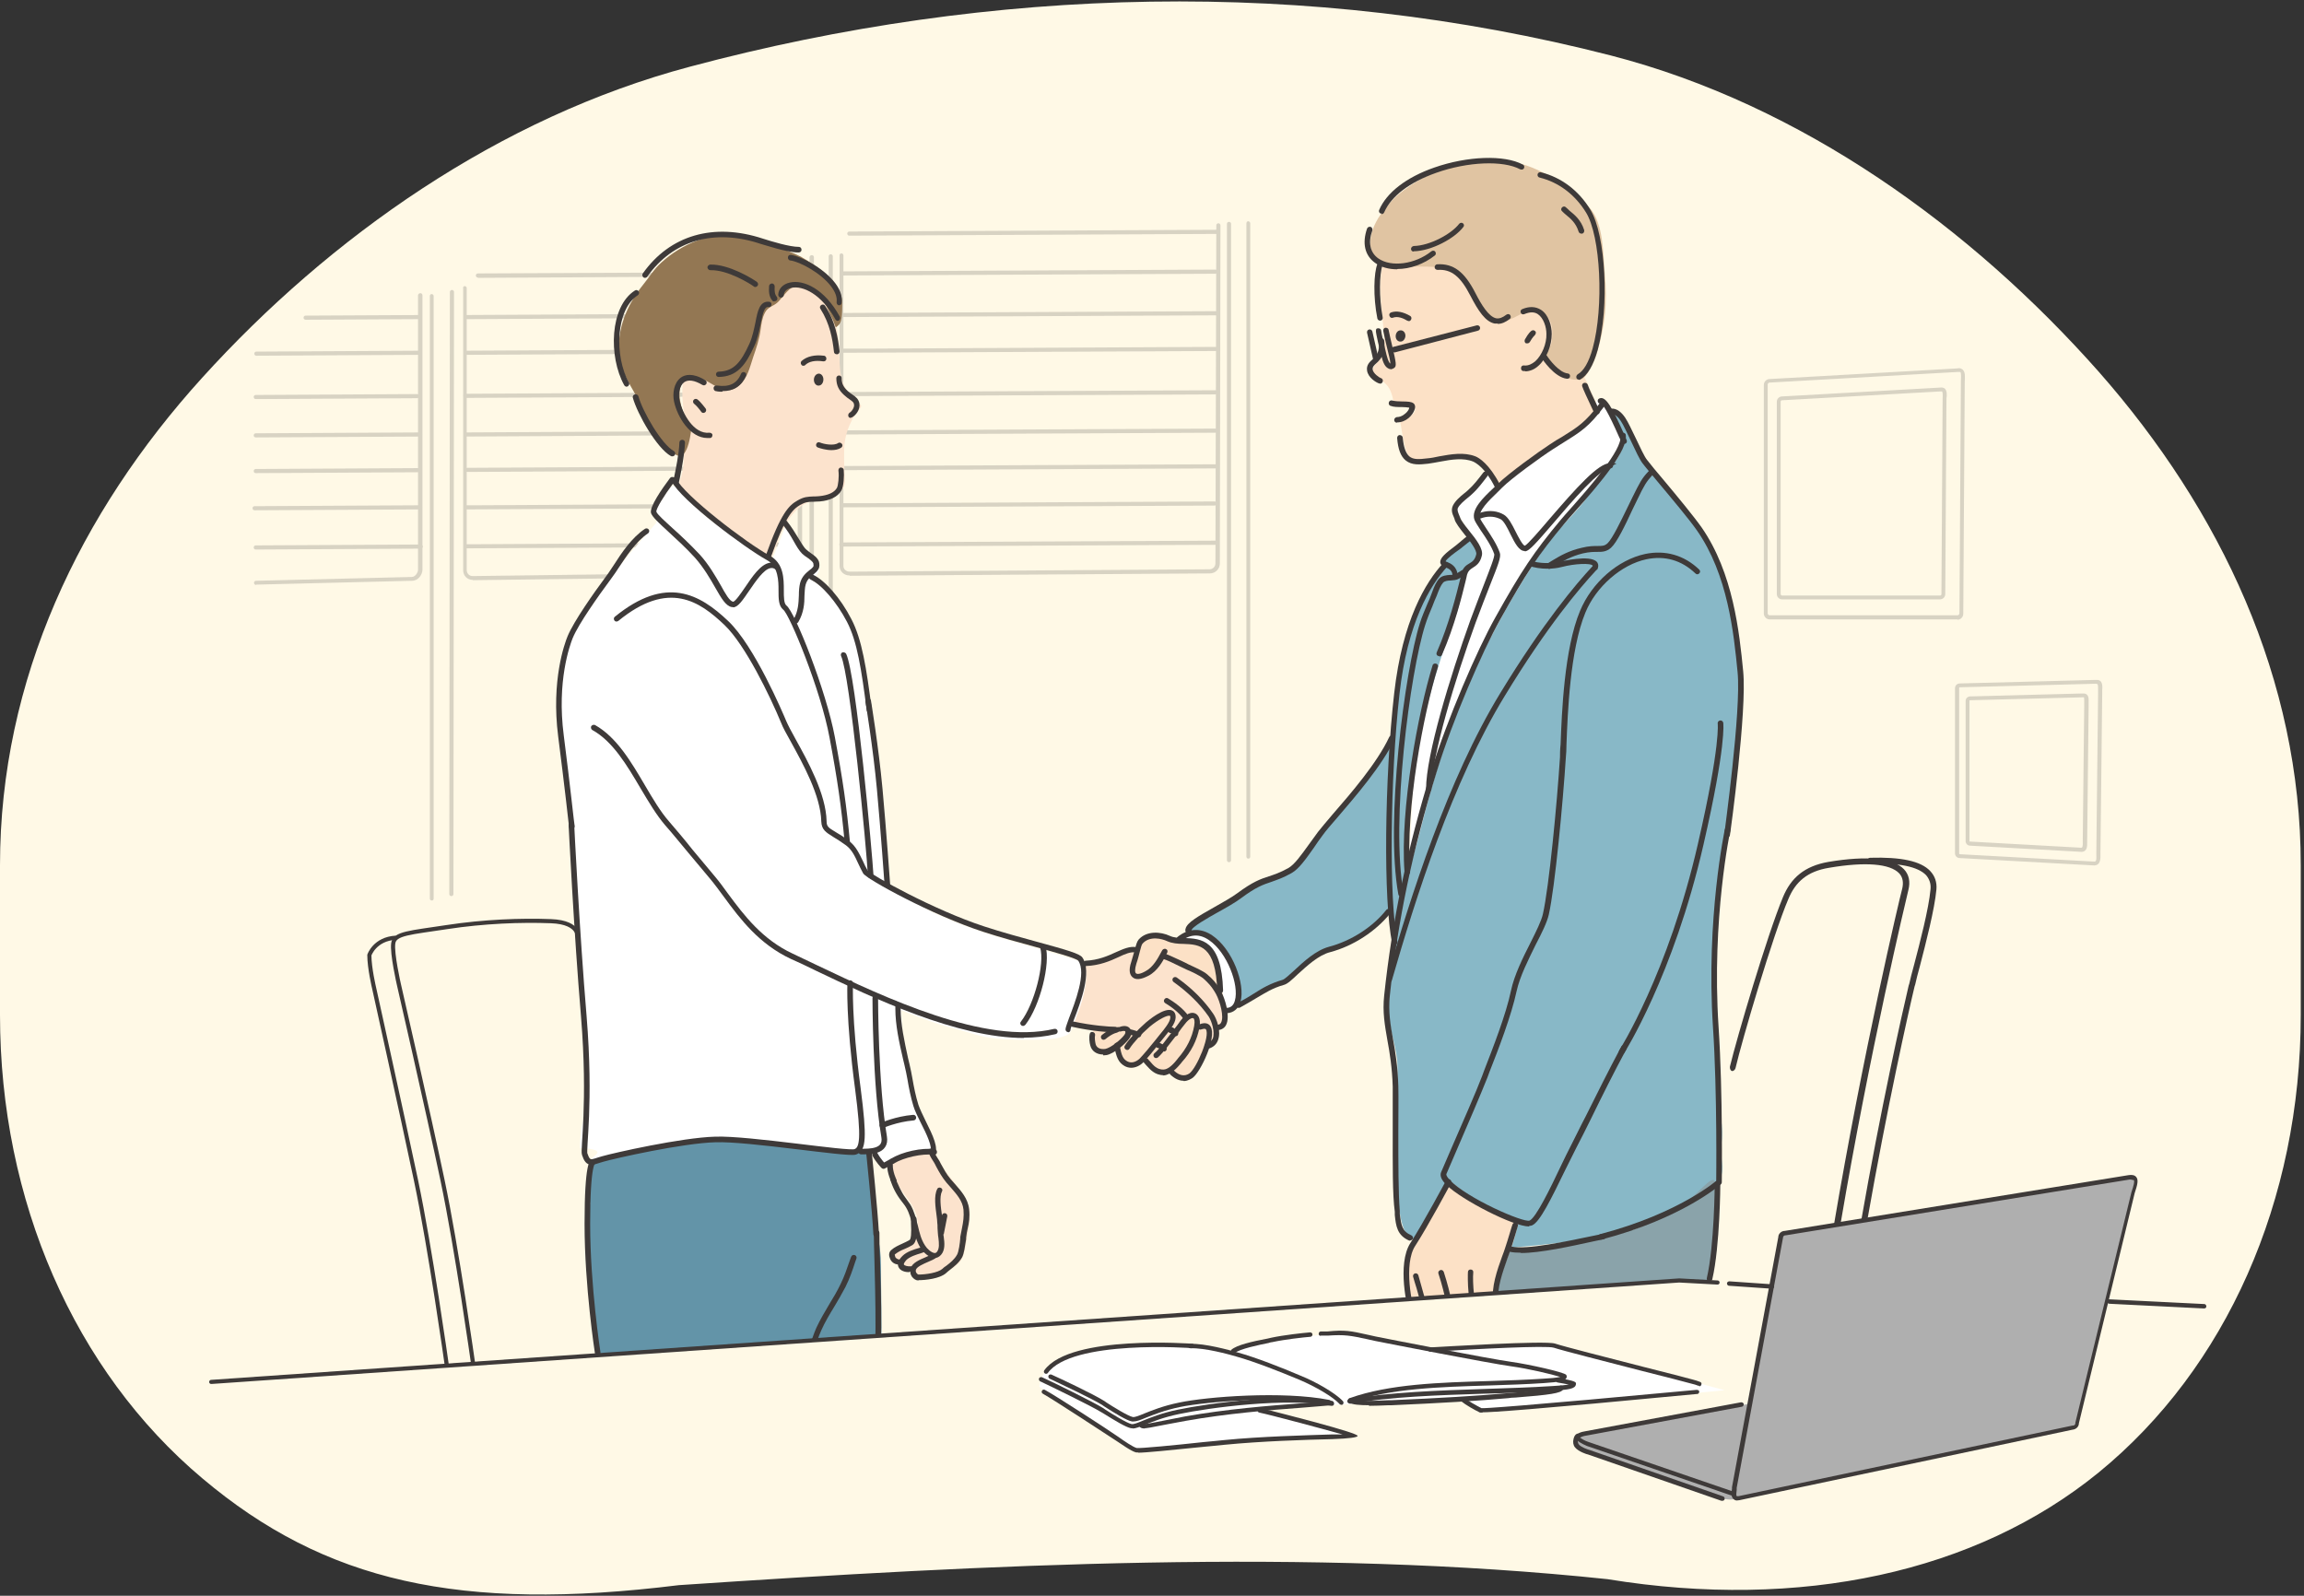 <?xml version="1.0" encoding="UTF-8"?>
<svg id="_レイヤー_2" xmlns="http://www.w3.org/2000/svg" version="1.1" xmlns:xlink="http://www.w3.org/1999/xlink" viewBox="0 0 781 541" width="781" height="541">
  <rect x="0" y="0" width="781" height="541" fill="#333333" stroke="none"/>
  <!-- Generator: Adobe Illustrator 29.7.1, SVG Export Plug-In . SVG Version: 2.1.1 Build 8)  -->
  <defs>
    <style>
      .st0 {
        fill: #fce1c6;
      }

      .st0, .st1, .st2, .st3, .st4, .st5, .st6, .st7, .st8 {
        fill-rule: evenodd;
      }

      .st9, .st8 {
        fill: #3e3a39;
      }

      .st10, .st1 {
        fill: #fff;
      }

      .st11 {
        opacity: .2;
      }

      .st12, .st13, .st14, .st15, .st16, .st17 {
        fill: none;
      }

      .st2 {
        fill: #fce3cd;
      }

      .st13, .st14 {
        stroke-width: 1.9px;
      }

      .st13, .st14, .st15, .st16, .st17 {
        stroke: #3e3a39;
      }

      .st13, .st14, .st16, .st17 {
        stroke-linecap: round;
      }

      .st13, .st15, .st16 {
        stroke-miterlimit: 10;
      }

      .st3 {
        fill: #6394a8;
      }

      .st4 {
        fill: #e0c4a2;
      }

      .st14, .st17 {
        stroke-linejoin: round;
      }

      .st5 {
        fill: #937753;
      }

      .st15, .st17 {
        stroke-width: 1.4px;
      }

      .st18 {
        fill: #fff9e6;
      }

      .st6 {
        fill: #8aa3aa;
      }

      .st7 {
        fill: #88b8c7;
      }

      .st16 {
        stroke-width: 1.5px;
      }

      .st19 {
        clip-path: url(#clippath);
      }

      .st20 {
        fill: #afafaf;
      }
    </style>
    <clipPath id="clippath">
      <path class="st12" d="M545.2,535.4c-101.1-10.7-210.7-5-315.1,2-74.3,9.2-120-1.2-161.5-36.2C25.2,464.7,0,407,0,344.1v-50.8c0-63,27.1-119.5,68.5-165.3,43.2-47.7,100.7-88.3,165.4-105.5,102.6-27.3,209.7-30.1,312.1-3.8,64.8,16.7,122.3,58.5,165.4,107.2,41.4,47,68.5,104.4,68.5,167.3v50.8c0,63-25.3,119.8-68.5,155.1-41.6,33.9-101.1,46.8-166.3,36.2h0Z"/>
    </clipPath>
  </defs>
  <g id="_編集モード">
    <g>
      <g>
        <path class="st18" d="M545.2,535.4c-101.1-10.7-210.7-5-315.1,2-74.3,9.2-120-1.2-161.5-36.2C25.2,464.7,0,407,0,344.1v-50.8c0-63,27.1-119.5,68.5-165.2,43.2-47.7,100.7-88.3,165.4-105.5,102.6-27.4,209.7-30.1,312.1-3.8,64.8,16.7,122.3,58.5,165.4,107.2,41.4,47,68.5,104.4,68.5,167.3v50.8c0,63-25.3,119.8-68.5,155.1-41.6,33.9-101.1,46.8-166.3,36.2h0Z"/>
        <g class="st19">
          <g class="st11">
            <path class="st9" d="M504.5,267.2h0c-.4,0-.7-.3-.7-.7l1-181.8c0-.4.3-.7.7-.7h0c.4,0,.7.3.7.7l-1,181.8c0,.4-.3.7-.7.7h0Z"/>
            <path class="st9" d="M663.5,210h-63.6c-1.1,0-2-.9-2-2v-77.5c0-1.1.9-2,2-2l63.6-3.6c.7-.2,1.3,0,1.8.4.9.8.8,2.4.7,4.1l-.5,78.7c0,1.1-.9,2-2,2h0ZM664.1,126.1c-.1,0-.3,0-.4,0l-63.8,3.6c-.4,0-.7.3-.7.7v77.5c0,.4.3.7.7.7h63.6c.4,0,.7-.3.7-.7l.5-78.8c0-.7.2-2.6-.2-3,0,0-.2,0-.3,0h0Z"/>
            <path class="st9" d="M709.9,293.4l-45.6-2.5h0c-.9,0-1.6-.7-1.6-1.6v-56c0-.9.7-1.6,1.7-1.6l46-1.2c.6,0,1.2,0,1.6.4.7.7.7,1.8.6,3.1,0,.4,0,.7,0,1.1l-.6,54.2c0,1.6.2,3.9-2,4.1h0ZM710.6,231.8c0,0-.2,0-.2,0l-46,1.2c-.2,0-.3.1-.3.3v56c0,.2.1.3.3.3l45.5,2.5c.6,0,.8-.3.7-2.7l.6-54.3c0-.4,0-.8,0-1.1,0-.9,0-1.8-.2-2.1,0,0-.2,0-.3,0h0Z"/>
            <path class="st9" d="M657.6,203.2h-53.5c-1,0-1.8-.8-1.8-1.8v-65.2c0-1,.8-1.8,1.8-1.8l53.5-3c.6-.1,1.2,0,1.6.3.8.7.8,2.1.6,3.5l-.4,66.2c0,1-.8,1.8-1.8,1.8h0ZM658.1,132.7c0,0-.2,0-.3,0l-53.7,3c-.3,0-.5.2-.5.5v65.2c0,.2.2.5.5.5h53.5c.3,0,.5-.2.5-.5l.4-66.3c.1-1.4,0-2.2-.2-2.4,0,0-.1,0-.2,0h0Z"/>
            <path class="st9" d="M705.7,288.8l-37.9-2.1h0c-.8,0-1.5-.7-1.5-1.5v-47.6c0-.8.7-1.5,1.5-1.5l38.2-1c.5,0,1,0,1.4.4.7.6.6,1.6.6,2.7,0,.3,0,.6,0,.9l-.5,46.1c0,1.4.2,3.4-1.8,3.6h0ZM706.3,236.4h-.2l-38.3,1c0,0-.2,0-.2.1v47.6c0,0,0,.2.1.2l37.8,2.1c.3,0,.6-.2.5-2.2l.5-46.1c0-.3,0-.6,0-1,0-.6,0-1.5-.1-1.7,0,0,0,0-.2,0h0Z"/>
            <path class="st9" d="M275.1,227.5h0c-.4,0-.7-.3-.7-.7V87.2c0-.4.4-.7.8-.7h0c.4,0,.7.3.7.7v139.5c0,.4-.4.7-.8.7h0Z"/>
            <path class="st9" d="M281.6,226.4c-.4,0-.7-.3-.7-.7V86.9c0-.4.3-.7.7-.7s.7.3.7.7v138.9c0,.4-.3.7-.7.7h0Z"/>
            <path class="st9" d="M416.6,292.3c-.4,0-.7-.3-.7-.7V75.9c0-.4.3-.7.7-.7s.7.3.7.7v215.7c0,.4-.3.7-.7.7Z"/>
            <path class="st9" d="M423.2,291.1c-.4,0-.7-.3-.7-.7V75.7c0-.4.3-.7.6-.7s.7.3.7.7v214.7c0,.4-.3.7-.6.7h0Z"/>
            <path class="st9" d="M146.4,305.3c-.4,0-.7-.3-.7-.7V100.4c0-.4.2-.7.6-.7s.7.3.7.7v204.2c0,.4-.2.7-.6.7h0Z"/>
            <path class="st9" d="M153,303.8h0c-.4,0-.7-.3-.7-.7l.2-204.1c0-.4.3-.7.7-.7h0c.4,0,.7.3.7.7l-.2,204.1c0,.4-.3.7-.7.7h0Z"/>
            <path class="st9" d="M160.3,196.6c-1.9,0-3.3-1.4-3.3-3.3v-95.6c-.1-.4.2-.7.5-.7h0c.4,0,.7.3.7.7v95.6c.1,1.2.9,2,2,2l108.3-1.4c1,0,1.9-1,1.9-2.3v-104c.1-.4.4-.7.8-.7h0c.4,0,.7.3.7.7v104c-.1,2.1-1.6,3.7-3.4,3.7l-108.3,1.4h0Z"/>
            <path class="st9" d="M288,195.1c-1.9,0-3.4-1.4-3.4-3.2v-105.3c0-.4.2-.7.6-.7h0c.4,0,.7.3.7.7v105.3c0,1.1,1,1.9,2.1,1.9l122-.8c1.1,0,2-.9,2-2l.3-114.6c0-.4.3-.7.7-.7h0c.4,0,.7.3.7.7l-.2,114.6c0,1.9-1.5,3.4-3.4,3.4l-122,.8h0Z"/>
            <path class="st9" d="M86.8,198.3c-.4,0-.7-.3-.7-.7,0-.4.3-.7.7-.7l52.8-1.3c1.1,0,2.1-1.4,2.1-2.5v-93c0-.4.4-.7.8-.7h0c.4,0,.7.3.7.7v93c0,1.8-1.5,3.8-3.5,3.8l-52.8,1.3h0,0Z"/>
            <path class="st9" d="M285.2,185.3c-.4,0-.7-.3-.7-.7,0-.4.3-.7.7-.7l126.8-.6h0c.4,0,.7.3.7.7s-.3.7-.7.7l-126.8.6h0Z"/>
            <path class="st9" d="M158.3,185.9c-.4,0-.7-.3-.7-.7s.3-.7.7-.7h3.7s109-.6,109-.6h0c.4,0,.7.3.7.7s-.3.7-.7.7l-112.7.6h0Z"/>
            <path class="st9" d="M86.7,186.3c-.4,0-.7-.3-.7-.7s.3-.7.7-.7l55.9-.3h0c.4,0,.7.3.7.7s-.3.7-.7.7l-55.9.3h0Z"/>
            <path class="st9" d="M285.5,172c-.4,0-.7-.3-.7-.7s.3-.7.7-.7h8s118.2-.6,118.2-.6h0c.4,0,.7.3.7.7,0,.4-.3.7-.7.7l-126.2.6h0Z"/>
            <path class="st9" d="M158,172.7v-1.4s3.4,0,3.4,0l109.7-.6h0c.4,0,.7.3.7.7s-.3.7-.7.7h-.2l-112.9.6h0Z"/>
            <path class="st9" d="M86.3,173c-.4,0-.7-.3-.7-.7,0-.4.3-.7.7-.7l56.1-.3h0c.4,0,.7.3.7.7,0,.4-.3.7-.7.7l-56.1.3h0Z"/>
            <path class="st9" d="M285.5,159.4c-.4,0-.7-.3-.7-.7s.3-.7.7-.7l126.5-.6c.3,0,.7.3.7.7s-.3.7-.7.7l-126.5.6h0Z"/>
            <path class="st9" d="M158.3,160c-.4,0-.7-.3-.7-.7s.3-.7.7-.7h.6l112.2-.6h.1c.4,0,.7.3.7.7s-.3.7-.7.7h-4.8s-108.1.6-108.1.6h0Z"/>
            <path class="st9" d="M86.7,160.4c-.4,0-.7-.3-.7-.7s.3-.7.7-.7l55.4-.3h0c.4,0,.7.3.7.7,0,.4-.3.7-.7.7l-55.4.3h0Z"/>
            <path class="st9" d="M285.8,147.3c-.4,0-.7-.3-.7-.7s.3-.7.7-.7l126.2-.6h0c.4,0,.7.3.7.7s-.3.7-.7.7l-126.2.6h0Z"/>
            <path class="st9" d="M158,148c-.4,0-.7-.3-.7-.7,0-.4.3-.7.7-.7l112.4-.6h0c.4,0,.7.3.7.7s-.2.7-.6.7h-4.1s-108.4.6-108.4.6h0Z"/>
            <path class="st9" d="M86.7,148.3c-.4,0-.7-.3-.7-.7s.3-.7.7-.7l55.7-.3h0c.4,0,.7.3.7.7s-.3.7-.7.7l-55.7.3h0Z"/>
            <path class="st9" d="M285.9,134.3v-1.4c0,0,126.1-.6,126.1-.6h0c.4,0,.7.3.7.7s-.3.7-.7.7l-126.1.6h0Z"/>
            <path class="st9" d="M157.8,134.9c-.4,0-.7-.3-.7-.7,0-.4.2-.7.6-.7l112.5-.6c.4,0,.7.3.7.7s-.3.7-.7.7l-112.4.6h0Z"/>
            <path class="st9" d="M86.7,135.3c-.4,0-.7-.3-.7-.7s.3-.7.7-.7l54.7-.3h0c.4,0,.7.3.7.7,0,.4-.3.7-.7.7l-54.7.3h0Z"/>
            <path class="st9" d="M285.4,119.6c-.4,0-.7-.3-.7-.7s.3-.7.7-.7h7.7s119.1-.6,119.1-.6h0c.4,0,.7.3.7.7s-.3.7-.7.7l-126.8.6h0Z"/>
            <path class="st9" d="M157.5,120.2v-1.3s113.7-.6,113.7-.6h0c.4,0,.7.3.7.7,0,.4-.3.7-.7.7l-113.7.6h0Z"/>
            <path class="st9" d="M86.9,120.6c-.4,0-.7-.3-.7-.7s.3-.7.7-.7l55.3-.3h0c.4,0,.7.3.7.7s-.3.7-.7.7l-55.3.3h0Z"/>
            <path class="st9" d="M285.2,107.5c-.4,0-.7-.3-.7-.7s.3-.7.7-.7l127.6-.6h0c.4,0,.7.3.7.7s-.3.7-.7.7l-127.6.6h0Z"/>
            <path class="st9" d="M157.9,108.2c-.4,0-.7-.3-.7-.7s.3-.7.7-.7l112.7-.6h0c.4,0,.7.3.7.7s-.3.7-.7.7l-112.7.6h0Z"/>
            <path class="st9" d="M103.6,108.4c-.4,0-.7-.3-.7-.7s.3-.7.7-.7l38.8-.2h0c.4,0,.7.3.7.7,0,.4-.3.7-.7.7h-1.5l-37.3.2h0Z"/>
            <path class="st9" d="M285.8,93.4c-.4,0-.7-.3-.7-.7,0-.4.3-.7.7-.7l126.2-.6h0c.4,0,.7.3.7.7s-.3.7-.7.7l-126.2.6h0Z"/>
            <path class="st9" d="M162,94.1c-.4,0-.7-.3-.7-.7,0-.4.3-.7.7-.7l108.7-.5h0c.4,0,.7.3.7.7,0,.4-.3.7-.7.7l-108.7.6h0Z"/>
            <path class="st9" d="M287.9,79.9c-.4,0-.7-.3-.7-.7,0-.4.3-.7.7-.7l124.7-.6h0c.4,0,.7.3.7.7s-.3.7-.7.7l-124.7.6h0Z"/>
          </g>
        </g>
      </g>
      <g>
        <path class="st0" d="M363.5,347.4l7.2,1s-.9,6.1,1.1,7.6c2.7,2,7.6-1.6,7.6-1.6,0,0,.3,6.3,4.4,6.5,1.9.1,5-1.8,5-1.8,0,0,3.5,3.6,4.6,4.2.9.5,3.9,0,3.9,0,0,0,3.4,3.5,6.5,1.4,3.1-2.1,5.4-9.7,5.4-9.7,0,0,3,0,3.7-2.6.3-1.1.5-3.8.5-3.8,0,0,1.5-.6,1.9-1,1.1-1.1.7-3.2.6-4.7,0-3.1-1.8-7.5-1.8-7.5,0,0,.3-4.3-.9-8.5-.8-2.7-2.6-5.6-4-6.5-2.6-1.6-5.6-1.1-8.5-1.4-2.4-.2-4.6-1.1-6.8-1.8-1.3-.4-3.1-.6-4.5.2-1.2.6-3.2,4.1-3.2,4.1,0,0-3.2.4-4.8,1-2.9,1.1-3.9,1.9-6.8,2.9-.4.1-6.3,1.1-6.3,1.1,0,0,.4,1.9.3,2.5-.3,1.8-.3,3.8-.8,5.6-1,3.2-1.6,5.6-2.7,8.8-.2.6-1.7,3.7-1.7,3.7h0Z"/>
        <path class="st2" d="M367.4,327.5s3.5-1.6,6.2-1.9c2.7-.4,8-2.8,8-2.8l3.9-.7s-1.3,4.6-1.3,6-.2,3.2,1.7,3c1.9-.3,3.6-.2,4.5-1.9s3.2-4.3,3.2-4.3l.4-.6,6.9,3.3s8.4,3,10,5.7c1.6,2.7,5.2,9.9,4.6,11.8-.6,1.9-2.9,3.6-2.9,3.6,0,0-.3,2.6-.7,3.5s-1,1.8-1,1.8l-1.1.4s1.7-6.5-.8-6.8c-2.4-.3-2.9,1-2.9,1,0,0,.6-3.8-.8-3.7-1.4,0-3.2,1.2-3.2,1.2l-5.1,5.6-2.5,3.9-2.2-1.5,5.4-7.6s.7-2.4-.4-2.7-6.3,2.5-6.3,2.5l-4.7,3.8-1.5.3-2-.9s-1.3-1.2-4.4-.6-8.2,0-8.2,0l-7.6-1.7s6.2-14.1,4.7-19.5h0Z"/>
        <path class="st7" d="M545.8,139.9l3.2,10.5s-6,8.9-8.5,14c-4.3,8.6-12.8,14.5-18.2,22.4-9.1,13.4-15.4,25.6-22.1,39.1-6.3,12.6-10.6,24.1-14.5,37.8-1.4,5-3.8,12.4-4.7,17.2-.1.7-2.9,9-2.9,9-1-1-.9-4.8-.9-6,0-4.5.7-10.9,1.6-15.3,4.1-20.4,8.7-40.6,15.3-60.6,2-6,6-14.8,7.9-20.8.4-1.3-3.6-5.2-3.6-5.2,0,0-7.1,5.9-8.1,6.7-1.5,1.3-.6,3.1-.6,3.1,0,0-2.6,3.4-4.5,6.4-2.6,4.2-5.6,10.1-7.2,15.3-5.1,16.9-6.1,37.4-6.1,37.4l-8.6,12.6-15.4,18.3c-3.2,4-5.5,9.1-9.2,12.1-3.3,2.8-9,3.4-12.9,5.8-3.2,2-5.4,3.5-8.3,5.5-3.6,2.4-11,6.1-14.1,9.2-.7.7,1,2.3,1,2.3,0,0,5.3,3.5,6.6,5,2.9,3.6,4.6,8,7.1,11.8,1.1,1.7,1.9,7,1.9,7,0,0,6.9-3.7,8-4.4,4.8-3,3.6-.7,8.4-3.9,2-1.3,8.2-7.3,10.1-8.5,5.1-3.2,11.7-3.3,16.4-7.4.5-.5,8.8-7.5,8.8-7.5l1.3,13.2s-2.6,16.2-2.3,21.2c.4,6.6,3,12.7,3,18.2.1,10.6,0,17.3,0,28.4s-.2,19.5,1.8,25.8c1.4,4.3,4.1,5.4,9.8,6.2,6.1.9,12.4,2.3,18.7,1.8,16.9-1.3,29.8-2.2,46.1-6.3,7.3-1.8,16.2-6.2,22.7-10.1,8.5-4.7,9.3-6.2,10.3-7.9,1.7-2.8-.2-7.7.3-10.8,1.2-7.3-1-11-.5-18.4.7-9.5-.9-17-1.1-27-.4-15.7.2-34.1,1.4-48.8.4-4.7,2.1-11.5,2.1-11.5,0,0,3-23.7,4.2-38.2,1-11.4-.5-33.8-4.2-44.9-2.2-6.6-4.4-13.2-8-18.6-5.8-8.7-13.6-15.6-19.6-24.6-2.4-3.6-5.8-11.9-8-15.7-.5-.8-3.3-1.4-3.3-1.4h0Z"/>
        <path class="st1" d="M401.1,318.9c-.6-.2,1-1.2,1.5-1.6,2.1-1.5,4.9-2,7.2-.7,6.2,3.4,9.8,11.3,10.1,18.5.1,3,1.2,5.3-1.8,7.1-2.4,1.4-3.5-4.5-3.8-6.1-.9-5.7.5-13.1-6.2-16-1.1-.5-2.2-.8-3.4-.9-1.1,0-2.7,0-3.8-.3h0Z"/>
        <path class="st3" d="M199.8,408.3s-.6,9.1-.6,11.8c0,8,3.5,39.4,3.5,39.4,0,0,14.5,10.5,26.4,18.9,7.8,5.5,16.5,6.4,25.6,7.6,11.2,1.5,22.5,3.4,33.7,1.1,2.8-.5,7.6.4,9.8-1.8.7-.7-.5-2.6-.5-2.6,0-10.4,1.1-22.4,1.1-32.8s-.2-14.8-.2-21.2-1.5-11.1-1.5-11.1c0,0-1.5-25.7-3.3-26.5-16.8-11.6-56.4-7.3-77.5-1.1-8.4,2.5-9.1-.5-15.8,4.9-1.6,1.3-.5,13.3-.5,13.3h0Z"/>
        <path class="st1" d="M228.1,164.7c-1.3.4-5.1,6.8-5.8,8.3-.2.5.3,4.1.3,4.1,0,0-15.9,18-19.4,24.2-5.4,9.8-10.2,12.2-12.3,23.4-3.7,20.3,3.5,65.2,3.5,65.2,0,0,1.9,35.7,2.9,52.3.2,4.2.5,15,.7,19.2.2,4.4.7,4.8.7,9.2s-1.6,12.1-1.6,12.1c0,0-.5,2.8-.5,6.5,11.7.6,2.1,3.3,3.9,4.5,2.8,1.1,5.6-1.2,8.3-2.2,8.2-1,7.3-1.3,15.9-3.1,9.1-1.9,5.7-1.6,10.8-1.6,9.2-.6,21-.1,23.2.9,5.3,1,24.9,2.4,28.5,2.8,3.2.3,8.7-.5,8.7-.5,0,0,2.6,6.5,3.9,5.4,3.8-3.5,3.3-.6,3.3-.6,0,0,5.8-3,9.8-3.1,1.8,0,3,.8,3.9,0,1.5-1.4-5.3-13.7-5.6-15.6-1.7-8.6-3.4-14.4-5-23-.3-1.6-.7-10.6-.7-10.6,0,0,8.4,3.2,10.1,3.8,3.1,1.2,9.5,2.7,12.6,3.7,6.9,2.3,12.6,2.5,19.9,2.5s11.4-.3,14.1-1.9c1.1-.6,2.3-5.3,3.5-8.1,1.1-2.7,3.3-10.6,2.2-14.8-.2-.8-1.6-1.7-2.3-1.9-4.9-1.6-13.2-4.1-18.3-5.5-4.7-1.3-17-4.6-29.2-10.1-5.1-2.3-16.8-9-16.8-9,0,0-.4-9.6-2.6-30-2.2-20.4-3.4-37.9-7.4-51.9-1-3.4-2.9-8.7-6.7-14-3.5-4.9-9.6-8.7-9.6-8.7,0,0,3.3-2.2,2.4-4.2-.9-2-3.6-2.1-5-4.9-.9-1.8-6.2-8.9-6.2-8.9l-4.8,12.1s-16.6-11.1-22.6-15.9c-2.2-1.8-8.7-10.2-10-9.8h0Z"/>
        <path class="st6" d="M486.3,451.5c-.9,2.7,1.7,5.5,2.4,8.2,1.7,6.4,2.5,15.4,8.9,18.7,3.6,1.9,7.7,1.2,11.6,1.7,2.7.4,7.6,2.8,10.4,1.7,1.4-.5,1.9-3.6,2.3-4.7,1.5-3.8,3.4-7.5,5.5-11,5.9-10.3,41.6-21.7,51.6-32.1.4-.4.8-1.8,1-2.7,3.2-4.3,1.5-23.5,1.5-29.4s-5.8,3.6-13,7.9c-6.6,3.9-14.7,7.2-15.3,7.2-6.8.2-16,3.9-22.7,4.8-7.4.9-15.9,2-19.3,1-3.2,1.5-5.9,4.5-8.6,6.8-7,6.2-13.4,13.1-16.3,21.9h0Z"/>
        <path class="st2" d="M261.5,189.2s1.7-4.6,2.5-6.5c1.8-4.9,5.2-10.7,10.4-12.6,3.5-1.3,9-1.2,11.3-4.5,1-1.5.7-2.6.6-5.1-.2-3.2-.3-7.9,0-10.2.5-3.6,1.3-5.6,2.9-8.7.3-.5,3-3.6,2.7-4.1-1.7-2.6-3.8-3.4-5.4-6.1-2.6-4.3-1.7-12.5-2.4-17.2-.8-5.5-2.2-9.2-5.7-13.4-1.9-2.4-4.8-4.2-7.8-4.6-9.5-1.1-17.4,10.9-22.9,16.7-4.1,4.5-11.4,7.4-14.7,12.3-3.3,5-.8,16.6-.8,16.6,0,0-.4,9.1-.4,13.8s-1.8,8.8-1.8,8.8c0,0,5.9,5.7,11.7,10.6,4.9,4.1,9.3,7.2,12.5,9.9,1.3,1.1,7.2,4.3,7.2,4.3h0Z"/>
        <path class="st2" d="M302,394.3s1.3,5.1,2.3,7c1.7,3.4,4.7,6.1,6.1,9.8.8,2,.7,4.3.7,6.5s-2.2,4.6-5,5.4c-.8.2-3.2,1.6-2.9,2.6.5,1.5,2.6,2.8,2.6,2.8,0,0,.5,1.3,1.8,1.7.4.1,2.6.5,2.6.5,0,0,0,1.8,1.5,2.4,2.1,1,5,0,6.9-.6,2-.7,3.9-2.1,5.1-3.1,1.5-1.1,2.3-1.9,3-4.3.9-3,1.3-6.8,1.8-9.9.2-1.4.5-4.3,0-5.7-1.2-4.2-5.4-8.9-8-12.3-1.3-1.7-3.9-6.9-3.9-6.9,0,0-7.4.8-9.8,1.7-.9.3-4.8,2.6-4.8,2.6h0Z"/>
        <path class="st0" d="M542.2,139.4s-4.1-9.8-4.9-11c-3.4-5.6-4.7-4.8-6.4-11.2-.9-3.2-1.6-10.3-5.3-12.2-4.9-2.5-10-3.9-14.5-7.2-5.9-4.3-10.1-9.8-17.3-12.2-2.8-.9-6.2-1.4-9.2-1.5-2.7-.1-5.5,0-8.1.6-3.9.9-6.5,1.4-7.6,4.7-2.6,7.4.5,20.9.4,27.3,0,1.9-.8,4.2-2,5.7-.7.9-2.2,2.1-2,3.4.3,1.5,3.5,3.1,5.1,5.1,1.6,2,2,5.6,2,5.6,0,0,5.9-.2,7,1.3,1.8,2.8-4.8,5-4.8,5,0,0,.7,3.8,1,5.8.4,2,1,5.4,2.6,6.8,1.5,1.4,4.5.6,6.3.6,5.4,0,10.7-.9,16.1.2,3.4.7,6.3,6.6,8.4,8.8,0,0,18.2-9.9,23.9-15.3,3.2-3,9.6-10.3,9.6-10.3h0Z"/>
        <path class="st0" d="M491.5,400.3s-2.5,4.3-2.7,4.7c-1.5,3-3,6.1-4.7,9-1.7,2.9-4.1,5.5-5.6,8.5-1,2-1,4.7-1.1,6.9-.3,6.1-1.3,13.2,3.5,18,2.1,2.1,7,4.1,10,3.7,1.6-.2,2.7-1.3,4.1-1.6,1.4-.3,3,0,4.3-.4,1.6-.6,3.4-2,5-2.2,2.4-.4,8.5-1.9,10-4.5,1-1.7,1.6-1.4-.2-2.5-1-.6-6.8-1.2-6.8-1.4.8-4.7,3-10.5,4.8-15,1.3-3.1,2.8-9.8,2.8-9.8,0,0-7.8-2.8-12-5.1-4.2-2.3-11.4-8.2-11.4-8.2h0Z"/>
        <path class="st4" d="M524,121.7c3.6,3.3,6,7.9,11.9,6.9,2-.3,4.7-6.5,5.2-8.2,3-9.8,3.8-17.4,2.9-27.5-.6-6.9-.4-17.1-5.1-22.4-6.4-7.2-17.4-14.3-27-15.8-13.4-2-28.2,3-38.2,11.5-1.9,1.6-3.5,3.7-5,5.6-4.2,5.2-6.9,14.3-.1,17.2,7.3,3.1,19.7-.8,26.5,4.1,4.8,3.5,6.3,13.1,11.9,15.5,5.6,2.4,11.4-7.4,17-1.8,2.6,2.6,2.4,6,1.9,9.5-.2,1.2-2.8,4.6-1.9,5.4h0Z"/>
        <path class="st5" d="M234.4,144.7s-.9,12.1-5.2,9.5c-2.1-1.3-4.7-2.9-6.2-4.9-2.8-3.8-4-8.3-6-12.5-2.5-5.2-6.2-9.8-7-15.7-1.2-9.3,2.6-17.9,8.1-24.7,2.2-2.7,3.5-5.1,6.2-7.5,6.7-6.1,17-10.7,26.3-8.8,4,.8,11,2.7,14.8,4.3,2.9,1.2,5.2,2,7.7,3.6,5.3,3.2,12.4,8.4,12.4,14.8s-.4,6.9-2.2,8.2c0,0-1-2.7-1.2-3-.7-1.2-1.8-4.4-2.8-5.4-3.4-3.4-5-6.3-10.5-5.2-1.5.3-4.1,4.1-5.2,5.1-1.5,1.4-3.2,1.4-4.3,3.5-1,1.9-1.2,3.8-1.5,5.9-.4,3.1-1.5,6.3-2.5,9.2-1.1,3.3-1.9,7.1-4.7,9.5-6.3,5.6-10.7-4.8-17.5-2.3-4.4,1.7-2.5,9.3-1.3,12,.5,1,2.7,4.3,2.7,4.3h0Z"/>
        <path class="st1" d="M505.3,159.9s-3.3,4.1-6.5,6.9c-2.8,2.4-5.6,3.5-5.1,5.5,1.1,4.9,8.9,12,8.1,15.7-.8,3.9-3.6,3-4.8,7-.9,3.1-2.2,10.1-3.3,13.1-6.5,17.2-12.1,36.3-14.1,52.7-.9,7.2-1,14.6-1.4,21.9,0,1.2-1.2,8.4.1,9.4.5.4,4.9-17.8,6.4-22.9,3.6-12.8,8.2-26.9,13.8-39,7.1-15.6,16-31.9,26.2-46.1,3.2-4.4,6.8-7.6,10.1-11.8,4.2-5.3,9-11,13.1-16.3,1.3-1.6,3.1-6.9,3.1-6.9l-4.5-9.2s-1.4-3-2.3-3.7c-1.2-.9-2.5-.8-3-.4-.8.5.7,3.6.7,3.6,0,0-2.9,3.7-4.6,5-5.9,4.7-14.2,9.2-20.2,13.8-1.8,1.4-8.4,6.9-8.4,6.9l-3.4-5.3h0Z"/>
        <path class="st9" d="M283.6,120.1c-.5,0-.9-.4-.9-.8-.5-4.4-1.4-9.6-4.6-14.6-.3-.4-.2-1,.3-1.3.4-.3,1-.2,1.3.3,3.5,5.3,4.4,11,4.9,15.4,0,.5-.3,1-.8,1h-.1Z"/>
        <path class="st9" d="M288.4,141.7c-.3,0-.7-.2-.8-.5-.2-.5,0-1,.4-1.3.6-.3,1.7-1.7,1.5-2.8-.1-.7-.5-1-1.5-1.7-.5-.3-1.1-.8-1.8-1.4-1.9-1.7-2.7-3.4-2.7-5.8,0-.5.4-.9.9-.9.6,0,.9.4.9.9,0,1.5.4,2.9,2.1,4.4.6.5,1.1.9,1.6,1.2,1,.7,2,1.4,2.3,2.9.4,2.1-1.2,4.1-2.5,4.8-.1,0-.3.1-.4.1h0Z"/>
        <path class="st9" d="M260.5,189.5c-.1,0-.2,0-.3,0-.5-.2-.7-.7-.6-1.2,5.2-14.6,7.9-17,10.7-18.6,2.2-1.3,3.5-1.3,5.4-1.4.6,0,1.3,0,2.1-.1,2.9-.3,5-1.2,5.9-2.8.4-.7.8-3.8.5-5.9,0-.5.3-1,.8-1,.5,0,1,.3,1,.8.2,1.9,0,5.7-.8,7-1.2,2.1-3.8,3.4-7.3,3.7-.9,0-1.6.1-2.2.1-1.8,0-2.7.1-4.5,1.1-2.5,1.5-4.9,3.7-9.9,17.7-.1.4-.5.6-.9.6h0Z"/>
        <path class="st9" d="M272.4,124c-.3,0-.5,0-.7-.3-.4-.4-.3-1,0-1.3,1.8-1.6,4.5-2.2,7.6-1.8.5,0,.9.6.8,1.1,0,.5-.5.9-1.1.8-2.6-.4-4.8,0-6.1,1.3-.2.2-.4.2-.6.2h0Z"/>
        <path class="st8" d="M279.1,128.4c-.1-1.1-.9-1.9-1.8-1.7-.9.2-1.5,1.2-1.4,2.3.1,1.1.9,1.9,1.8,1.7.9-.1,1.5-1.2,1.4-2.3h0Z"/>
        <path class="st9" d="M517.1,125.8c-.2,0-.5,0-.7,0-.5,0-.9-.5-.8-1.1,0-.5.5-.9,1-.8,1.6.2,2.9-.7,3.8-1.4,2.3-2.1,3.9-6,3.8-9.3,0-2.4-1-5.4-2.9-6.7-1.2-.8-2.7-.8-4.6,0-.5.2-1,0-1.2-.5-.2-.5,0-1,.5-1.2,2.4-1,4.5-.9,6.3.2,2.7,1.7,3.7,5.5,3.7,8.2,0,3.9-1.7,8.3-4.5,10.8-1.4,1.3-3,1.9-4.6,1.9h0Z"/>
        <path class="st9" d="M517.7,116.4c-.1,0-.3,0-.4,0-.5-.2-.6-.8-.4-1.3,1.2-2.2,2.1-2.9,2.3-3,.5-.3,1-.1,1.3.3.3.4,0,1-.3,1.3,0,0-.7.6-1.6,2.2-.2.3-.5.5-.8.5h0Z"/>
        <path class="st9" d="M467.8,108.7c-.4,0-.8-.3-.9-.7-1.5-7.5-1.2-15.5,0-18.5.2-.5.7-.7,1.2-.6.5.2.7.7.5,1.2-1,2.8-1.2,10.6.1,17.5.1.5-.2,1-.7,1.1,0,0-.1,0-.2,0Z"/>
        <path class="st9" d="M467.8,130c0,0-.2,0-.3,0-1-.3-3.8-2-4.1-4.4-.3-1.9,1-3,1.9-3.8.2-.2.5-.4.7-.7,1.2-1.3,1.7-3.1,1.3-5.4,0-.5.3-1,.8-1.1.5,0,1,.3,1.1.8.4,2.9-.2,5.2-1.8,6.9-.2.3-.5.5-.8.8-.9.8-1.4,1.3-1.3,2.2.2,1.3,2.2,2.7,2.8,2.9.5.1.8.7.6,1.2-.1.4-.5.7-.9.7h0Z"/>
        <path class="st9" d="M477.5,108.8c-.2,0-.3,0-.5-.1-1.3-.8-3.2-1.6-4.8-1-.5.2-1,0-1.2-.6-.2-.5,0-1,.6-1.2,1.8-.6,4-.2,6.4,1.2.4.2.6.8.3,1.3-.2.3-.5.5-.8.5Z"/>
        <path class="st9" d="M507.5,165.6c-.3,0-.7-.2-.8-.5-3.3-6.6-6.5-8.2-7.3-8.6-3.4-1.4-7.4-.7-11.2,0-1.5.3-2.8.5-4.1.7-2.8.3-5.5.6-7.6-1.1-1.7-1.4-2.6-3.8-2.9-7.6,0-.5.3-1,.9-1,.5,0,1,.4,1,.9.3,3.2,1,5.2,2.2,6.3,1.4,1.2,3.5,1,6,.7,1.4-.1,2.8-.4,4.2-.7,3.9-.7,8.3-1.5,12.2,0,1.3.5,4.7,2.6,8.3,9.5.2.5,0,1-.4,1.3-.2,0-.3.1-.4.1h0Z"/>
        <path class="st8" d="M476.4,113.8c0-1.1-.8-1.9-1.7-1.8-.9,0-1.6.9-1.6,2,0,1.1.8,1.9,1.7,1.8.9,0,1.6-1,1.6-2Z"/>
        <path class="st9" d="M535.2,128.7c-.3,0-.7-.2-.8-.5-.2-.5,0-1,.4-1.3,2-1.1,3.8-4.1,5.1-8.9,3.8-13.9,2.7-38-2.3-46-3.7-6-9.2-10.2-15.7-11.8-.5-.1-.8-.6-.7-1.1.1-.5.6-.8,1.1-.7,6.9,1.7,12.9,6.2,16.8,12.7,5.2,8.5,6.5,32.9,2.5,47.5-1.5,5.3-3.5,8.7-6,10.1-.1,0-.3.1-.4.1h0Z"/>
        <path class="st9" d="M468.4,72.4c-.1,0-.3,0-.4,0-.5-.2-.7-.8-.5-1.2,2.5-5.9,9.2-11.1,18.7-14.4,11.1-3.9,23.8-4.4,30-1,.5.2.6.8.4,1.2-.2.5-.8.6-1.3.4-5.8-3.1-17.8-2.6-28.5,1.2-9,3.2-15.2,7.9-17.6,13.4-.2.4-.5.6-.9.6h0Z"/>
        <path class="st9" d="M507.7,109.7c-.3,0-.6,0-1,0-3.2-.6-5.6-4.3-8.3-9.5-3.4-6.6-6.5-9-11.1-8.7-.5,0-1-.4-1-.9,0-.5.4-1,.9-1,5.5-.3,9.2,2.5,12.9,9.7,2.1,4.1,4.5,8,7,8.6,1.1.2,2.2-.2,3.5-1.2.4-.3,1-.3,1.3.1s.3,1-.1,1.3c-1.4,1.1-2.7,1.7-4.1,1.7h0Z"/>
        <path class="st9" d="M239.8,148.5c-5.9,0-10.2-7.2-11.3-12.3-.6-2.8-.1-6.4,2.3-8.2,1.4-1,4-1.7,8.3.9.4.2.6.8.3,1.3-.3.4-.8.6-1.3.3-2.7-1.6-4.8-1.9-6.2-.9-1.6,1.2-2,4.1-1.5,6.3.9,4.1,4.7,11.4,10.1,10.8.5,0,1,.3,1,.8,0,.5-.3,1-.8,1-.3,0-.6,0-.8,0h0Z"/>
        <path class="st9" d="M238.5,140c-.3,0-.6-.1-.8-.4-.4-.6-1.7-2.2-2.4-2.7-.4-.3-.5-.9-.2-1.3.3-.4.9-.5,1.3-.2,1.1.8,2.6,2.9,2.8,3.1.3.4.2,1-.2,1.3-.2.1-.4.2-.6.2h0Z"/>
        <path class="st9" d="M473.5,143.3c-.5,0-.9-.4-.9-.9,0-.5.4-.9.9-1,1.7,0,2.9-1.2,3.4-1.7.6-.7.8-1.2.8-1.5-.5-.1-1.7-.2-2.5-.2-1.4,0-2.8,0-3.8-.4-.5-.1-.8-.7-.6-1.2.1-.5.7-.8,1.2-.6.8.2,2.1.3,3.3.3,1.9,0,3.1.1,3.8.6.3.2.9.9.4,2.2-.6,1.8-2.8,4.3-5.9,4.3h0ZM477.9,138.2h0Z"/>
        <path class="st9" d="M473.6,91.3c-2.8,0-5.5-.7-7.5-2.2-3.5-2.5-4.4-6.7-2.7-11.6.2-.5.7-.7,1.2-.6.5.2.7.7.6,1.2-1.5,4.1-.8,7.5,2,9.5,4.4,3.1,12.5,2,18-2.4.4-.3,1-.3,1.3.1.3.4.3,1-.1,1.3-3.8,3-8.5,4.6-12.7,4.6h0Z"/>
        <path class="st9" d="M479.2,85.3c-.5,0-.9-.4-.9-.9s.4-.9.9-1c5.5-.1,12.8-4.1,15.4-7.5.3-.4.9-.5,1.3-.2.4.3.5.9.1,1.3-2.9,3.8-10.7,8.1-16.9,8.2h0Z"/>
        <path class="st9" d="M536,79.2c-.4,0-.8-.3-.9-.7-.9-2.9-2.7-4.4-4.3-5.7-.5-.4-.9-.8-1.3-1.2-.4-.3-.4-.9,0-1.3.4-.4,1-.4,1.3,0,.4.3.8.7,1.2,1.1,1.7,1.4,3.9,3.1,5,6.6.1.5-.1,1-.6,1.2,0,0-.2,0-.3,0h0Z"/>
        <path class="st9" d="M541.2,140.5c-.3,0-.7-.2-.8-.5l-.7-1.5c-1.6-3.4-3-6.4-3.4-7.6-.1-.5.2-1,.7-1.1s1,.1,1.2.6c.3,1.1,1.8,4.2,3.3,7.3l.7,1.5c.2.5,0,1-.4,1.2-.1,0-.3,0-.4,0h0Z"/>
        <path class="st9" d="M531.1,128.4h0c-4.2-.5-8.3-6.6-8.4-6.9-.3-.4-.2-1,.3-1.3.4-.3,1-.2,1.3.3,1,1.6,4.3,5.8,7.1,6.1.5,0,.9.5.8,1,0,.5-.5.8-.9.8h0Z"/>
        <path class="st9" d="M378.1,350h0c-2.2,0-8-.4-14.7-1.9-.5-.1-.8-.6-.7-1.1.1-.5.6-.8,1.1-.7,6.5,1.4,12.2,1.8,14.3,1.8.5,0,.9.5.9,1,0,.5-.5.9-.9.9h0Z"/>
        <path class="st9" d="M347.2,351.9c-22.8,0-51.1-13.5-70.8-22.9-3-1.5-5.8-2.8-8.3-3.9-10.7-5-17.1-13.4-22.6-20.9-1.7-2.3-3.3-4.5-4.9-6.4-2.2-2.6-4.7-5.6-7.2-8.6-2.7-3.2-5.4-6.6-7.9-9.4-3-3.5-5.6-7.9-8.4-12.6-4.6-7.8-9.4-15.9-16.3-19.7-.4-.2-.6-.8-.4-1.3.3-.4.8-.6,1.3-.4,7.3,4.1,12.2,12.4,16.9,20.4,2.7,4.6,5.3,9,8.2,12.3,2.5,2.9,5.3,6.2,7.9,9.5,2.5,3,4.9,5.9,7.1,8.5,1.7,2,3.3,4.1,5,6.5,5.4,7.3,11.6,15.5,21.9,20.3,2.5,1.2,5.3,2.5,8.4,4,22.7,10.8,56.9,27.1,80.3,21.5.5-.1,1,.2,1.1.7.1.5-.2,1-.7,1.1-3.4.8-7,1.2-10.8,1.2h0Z"/>
        <path class="st9" d="M386,351.6c-.1,0-.2,0-.4,0,0,0-1.4-.6-3.4-1-.5-.1-.8-.6-.7-1.1.1-.5.6-.8,1.1-.7,2.2.5,3.7,1.1,3.7,1.1.5.2.7.8.5,1.2-.2.4-.5.6-.9.6h0Z"/>
        <path class="st9" d="M362.1,349.9c-.3,0-.7-.2-.8-.5-.3-.6,0-1.2,1.1-4.3,1.9-5,6-15.3,3.1-19.4-.8-.9-8.1-2.9-14.6-4.7-5.5-1.5-11.8-3.2-17.6-5.1-17.2-5.6-39.5-17.8-40.7-19.8-.6-1.1-1.2-2.3-1.7-3.4-1.1-2.4-2.1-4.6-4.1-6.1-1.8-1.3-3.2-2.2-4.4-2.9-2.4-1.5-3.9-2.4-4-5.2-.2-8.8-6.3-19.7-10.3-27-1.5-2.7-2.7-4.8-3.3-6.4-3.8-9.2-12.2-26.5-19.2-33.2-8.4-8-18.9-15.4-36-1.4-.4.3-1,.3-1.3-.1-.3-.4-.3-1,.1-1.3,17.4-14.2,28.8-7.7,38.4,1.4,9,8.5,18.6,31.3,19.7,33.9.6,1.4,1.8,3.7,3.2,6.2,4.1,7.4,10.3,18.6,10.5,27.8,0,1.8.6,2.2,3.1,3.7,1.2.7,2.7,1.6,4.5,3,2.4,1.8,3.5,4.4,4.7,6.8.5,1.1,1,2.2,1.6,3.2,1.2,1.5,22.4,13.4,39.6,19,5.8,1.9,12,3.6,17.5,5.1,10.6,2.9,14.8,4.1,15.7,5.4,3.4,4.9-.7,15.5-2.9,21.2-.5,1.3-1,2.6-1.1,3.1,0,.4-.1.8-.5,1-.1,0-.3.1-.4.1h0Z"/>
        <path class="st9" d="M368,327.6c-.5,0-.9-.4-.9-.9,0-.5.4-1,.9-1,4.3-.2,7.5-1.6,10.3-2.9,2.5-1.1,4.7-2.1,6.9-1.7.5.1.8.6.8,1.1-.1.5-.6.8-1.1.7-1.6-.3-3.5.5-5.8,1.6-2.8,1.3-6.3,2.8-10.9,3h0Z"/>
        <path class="st9" d="M412.9,349.3c-.5,0-.9-.4-.9-.9,0-.5.3-1,.8-1,.5,0,.9-.3,1.1-.7,1.1-1.9-.3-7.1-1.7-9.7-1.5-2.7-2.9-4-4-5l-.2-.2c-1.3-1.1-4.1-2.4-5.8-3.1l-.4-.2c-.5-.2-1.2-.6-2.1-1-1.8-.9-4.3-2.1-5.4-2.4-.5-.2-.8-.7-.6-1.2.2-.5.7-.8,1.2-.6,1.2.4,3.7,1.6,5.7,2.5.9.4,1.6.8,2,1l.4.2c1.9.9,4.8,2.1,6.3,3.4l.2.2c1.2,1,2.8,2.5,4.4,5.5,1.4,2.5,3.2,8.5,1.7,11.4-.5,1-1.5,1.6-2.6,1.7h0Z"/>
        <path class="st9" d="M409.2,355.5c-.4,0-.8-.3-.9-.7-.1-.5.2-1,.7-1.1,1-.2,1.7-.8,2.1-1.6.8-2.1-.3-5.8-1.4-7.5-3-4.3-7-8.2-11.9-11.7-.4-.3-.5-.9-.2-1.3.3-.4.9-.5,1.3-.2,5.1,3.6,9.2,7.7,12.3,12.2,1.2,1.7,2.9,6.1,1.6,9.2-.6,1.5-1.8,2.4-3.4,2.8,0,0-.1,0-.2,0h0Z"/>
        <path class="st9" d="M373.9,357.5c-2.1,0-3.8-1.1-4.3-3-.3-1-.5-2.8-.2-4,.1-.5.6-.8,1.1-.6.5.1.8.6.7,1.1-.2.7,0,2.2.2,3,.4,1.5,2,1.8,3.3,1.6,1.9-.4,5.2-3.1,6.4-4.7.4-.6.5-1,.4-1.2-.1-.2-.7-.3-1.6,0h-.5c-.5.3-1,.5-1.5.6-1,.4-2,1-3.2,2-.4.3-1,.3-1.3-.1-.3-.4-.3-1,.1-1.3.9-.7,2.1-1.7,3.7-2.2.5-.2,1.1-.4,1.7-.5h.5c2.4-.9,3.4.1,3.7.6.7.9.5,2.2-.4,3.4-1.4,1.9-5.1,5-7.6,5.5-.4,0-.8.1-1.1.1h0Z"/>
        <path class="st9" d="M383.5,362c-.8,0-1.6-.2-2.3-.6-2.1-1.2-2.8-3-3.5-6.8-.1-.5.2-1,.7-1.1.5-.1,1,.2,1.1.8.7,3.7,1.2,4.7,2.6,5.5,1.6.9,3.3,0,4.3-1,1.6-1.7,3.4-3.9,5.1-6l1.6-2c1.6-1.9,3.5-4.3,3.6-5.7,0-.4,0-.7-.1-.7-.8-.4-3.9,1.2-6.9,3.7-2.9,2.5-5.6,5.5-6.8,7.4-.3.5-.8.6-1.3.3-.5-.3-.6-.9-.3-1.3,1.3-2.1,4.1-5.2,7.2-7.9.6-.5,6.2-5.3,8.9-4,.6.3,1.2,1,1.1,2.5-.1,1.9-2.1,4.4-4,6.7l-1.6,2c-1.7,2.2-3.5,4.4-5.2,6.2-1.2,1.3-2.8,2-4.3,2h0Z"/>
        <path class="st9" d="M394.4,364.5c-3,0-4.6-2-5.9-3.4-.2-.3-.5-.5-.7-.8-.4-.4-.3-1,0-1.3.4-.4,1-.3,1.3,0,.2.3.5.6.7.8,1.2,1.4,2.4,2.9,4.7,2.8,1.8-.1,3.7-2.4,4.5-3.4l.3-.4c2.9-3.3,4.8-7,5.5-11,.3-1.7,0-2.5-.3-2.6-.4-.2-1.5.2-2.8,1.9-.8,1-1.6,2-2.4,3.2-2.5,3.2-5,6.6-6.8,8.2-.4.3-1,.3-1.3-.1-.3-.4-.3-1,.1-1.3,1.7-1.4,4.2-4.9,6.5-7.9.9-1.1,1.7-2.2,2.4-3.2,1.7-2.2,3.6-3.1,5-2.4.6.3,2,1.3,1.4,4.7-.8,4.3-2.8,8.3-6,11.8l-.3.4c-1.1,1.3-3.3,3.9-5.9,4.1-.1,0-.3,0-.4,0h0Z"/>
        <path class="st9" d="M401.2,366.4c-1.3,0-2.8-.5-4.5-2.1-.4-.4-.4-1,0-1.3.4-.4.9-.4,1.3,0,1.8,1.7,3.6,2,5.2.9,2.5-1.9,7-12.6,5.6-14.9-.2-.3-.7-.3-1.6,0-.5.2-1,0-1.2-.5-.2-.5,0-1,.5-1.2,2.4-1,3.5,0,3.9.8,2.1,3.6-3.4,15.3-6.1,17.3-.6.4-1.7,1.1-3.1,1.1h0Z"/>
        <path class="st9" d="M394.6,356.4c-.1,0-.3,0-.4-.1-.2-.1-.5-.3-.8-.5-.2-.2-.7-.5-.8-.5-.5,0-.9-.4-.9-.9s.4-.9.9-.9,1.4.4,1.9.9c.2.1.4.3.5.3.5.2.6.8.4,1.3-.2.3-.5.5-.8.5Z"/>
        <path class="st9" d="M402.1,346c-.3,0-.6-.1-.8-.4-1.6-2.4-4.6-4.5-6.3-5.5-.5-.3-.6-.9-.3-1.3.3-.5.9-.6,1.3-.3,1.8,1.1,5.1,3.3,6.9,6,.3.4.2,1-.3,1.3-.2.1-.4.2-.5.2h0Z"/>
        <path class="st9" d="M398.6,351.3c-.2,0-.5,0-.6-.2-.4-.4-.6-.6-.8-.7-.2-.1-.2-.2-.4-.2h-.3c-.5-.3-.7-.9-.5-1.4.2-.5.8-.7,1.2-.5h.3c.5.3.6.4.9.7.1.1.3.3.7.7.4.3.4.9.1,1.3-.2.2-.4.3-.7.3h0Z"/>
        <path class="st9" d="M413.5,336.9c-.5,0-.9-.4-.9-.9-.4-15.5-6-15.8-11.4-16-2,0-3.9-.2-5.5-.9-1.9-.9-6-1.9-8.4.8-.3.3-.6,1.4-.9,2.6-.3,1.1-.6,2.5-1.2,4.2-.6,2-.5,3-.1,3.3.4.3,1.4.3,3.3-.8,2.5-1.3,4.2-4.5,5.1-6.2.2-.4.3-.6.5-.9.3-.4.9-.6,1.3-.3.5.2.6.8.3,1.3-.1.2-.3.5-.4.8-1,1.9-2.8,5.3-5.9,6.9-2.5,1.3-4.3,1.5-5.4.5-.8-.7-1.5-2.1-.4-5.3.5-1.6.9-3,1.2-4.1.4-1.6.7-2.7,1.3-3.4,2.7-3,7.4-2.7,10.6-1.2,1.3.6,3,.7,4.8.7,5.7.2,12.7.5,13.2,17.8,0,.5-.4,1-.9,1h0Z"/>
        <path class="st9" d="M294.7,241.6c-.5,0-.9-.4-.9-.8-1.8-13.8-3.2-23.3-6.7-30-3.5-6.7-8.6-12.6-12.3-14.3-.5-.2-.7-.8-.5-1.2.2-.5.8-.7,1.2-.5,4.1,1.9,9.4,7.9,13.1,15.1,3.6,6.9,5.1,16.6,6.9,30.6,0,.5-.3,1-.8,1.1h-.1Z"/>
        <path class="st9" d="M295.1,297.8c-.5,0-.9-.4-.9-.9-.4-8.6-6.1-68.4-9.1-74.5-.2-.5,0-1,.4-1.2s1,0,1.3.4c3.4,6.8,8.9,68.2,9.3,75.3,0,.5-.4,1-.9,1h0Z"/>
        <path class="st9" d="M193.8,281.2c-.5,0-.9-.4-.9-.8,0-.1-1.6-14.5-3.7-30.8-2.4-18.9,2.2-31.5,3.2-33.9,2.2-5.3,9.2-15.1,12.6-19.7l1.3-1.8c.5-.8,1.1-1.7,1.8-2.7,2.5-3.9,6-9.2,10.5-12.2.4-.3,1-.2,1.3.2.3.4.2,1-.2,1.3-4.2,2.8-7.5,8-10,11.7-.7,1.1-1.3,2-1.9,2.8l-1.3,1.8c-3.4,4.6-10.3,14.2-12.4,19.3-.9,2.3-5.4,14.5-3,32.9,2.1,16.3,3.6,30.7,3.7,30.8,0,.5-.3,1-.8,1h-.1Z"/>
        <path class="st9" d="M346.8,347.8c-.2,0-.4,0-.6-.2-.4-.3-.5-.9-.1-1.3,4.5-5.8,8.1-19.6,6.5-25-.2-.5.1-1,.6-1.2.5-.1,1,.1,1.2.6,1.8,5.9-1.9,20.4-6.8,26.7-.2.2-.5.4-.7.4h0Z"/>
        <path class="st9" d="M287.2,286.3c-.5,0-.9-.4-.9-.9-1.1-11.8-2.4-21-5.1-35.3-3-16.3-13.6-41.9-15.7-43.4-1.6-1.3-1.6-3.7-1.6-6.6s0-8.1-3.9-10.2c-7.3-4-29.1-20.2-32.4-26.8-.2-.5,0-1,.4-1.2.4-.2,1,0,1.2.4,2.9,5.8,24,21.9,31.6,26,4.9,2.6,4.9,7.8,4.9,11.9,0,2.2,0,4.4.9,5.1,2.9,2.2,13.5,29,16.4,44.6,2.7,14.4,4,23.6,5.1,35.5,0,.5-.3,1-.8,1h0,0Z"/>
        <path class="st13" d="M288.2,333.3s-.6,11.9,2.6,35.8c2.2,16.9,1.7,20.5-.9,21.4s-36.1-4.6-47.4-4.2c-11.3.3-34.3,5.5-38.1,6.6-3.7,1-4.9,2.3-6.2-1.6-.6-1.6,2.1-17.3-.3-46.7-2.4-28.3-4.2-64.9-4.2-64.9"/>
        <path class="st9" d="M248.4,205.8c-.1,0-.2,0-.4,0-2-.4-3.5-3-5.5-6.5-1.7-3-3.9-6.8-6.9-10.2-3.1-3.4-6.4-6.4-9-8.8-3.5-3.2-5.4-5-5.9-6.3-.7-2,3.7-8.3,6.4-11.9.3-.4.8-.5,1.2-.3h.2c.5-2.4,1.7-8.1,1.8-11.8,0-.5.4-.9,1-.9.5,0,.9.4.9,1-.2,5-2,13.2-2.1,13.6,0,.3-.2.5-.5.6-.3.1-.6.1-.9,0l-.6-.3c-2.9,3.9-5.8,8.5-5.6,9.5.3.9,2.8,3.1,5.4,5.5,2.7,2.4,6,5.5,9.2,8.9,3.2,3.5,5.4,7.4,7.2,10.5,1.6,2.9,3,5.4,4.2,5.6.7,0,2.7-2.9,4-4.8,2.5-3.7,5.3-7.9,8.4-8.4,1.1-.2,2.1,0,3,.7.4.3.5.9.2,1.3-.3.4-.9.5-1.3.2-.5-.4-1-.5-1.6-.4-2.3.4-5,4.4-7.2,7.6-2.2,3.2-3.8,5.7-5.5,5.7h0Z"/>
        <path class="st9" d="M269.8,211.4c-.2,0-.3,0-.5-.1-.4-.3-.6-.8-.3-1.3,1.6-2.8,1.7-5.6,1.8-8.2,0-1.5.1-2.8.4-4.1.6-2.3,2.1-3.5,3.2-4.4.6-.4,1-.8,1.3-1.2.1-.2.1-.8,0-1.1-.3-.8-1.2-1.4-2.1-2-.6-.4-1.2-.8-1.7-1.3-1-1-1.9-2.5-2.9-4.3-1-1.8-2.2-3.7-3.7-5.6-.3-.4-.3-1,.1-1.3.4-.3,1-.3,1.3.1,1.6,2,2.8,4,3.9,5.8,1,1.6,1.8,3.1,2.7,3.9.4.4.9.7,1.4,1.1,1.1.8,2.4,1.6,2.9,3,.2.7.3,1.8-.2,2.6-.4.7-1,1.2-1.7,1.8-1,.8-2.1,1.6-2.6,3.4-.3,1-.3,2.3-.4,3.7,0,2.6-.2,5.8-2.1,9-.2.3-.5.5-.8.5h0Z"/>
        <path class="st9" d="M518.3,415.8c-5.3,0-22.8-9-27.9-14-1.8-1.7-2.4-3.2-1.9-4.4l3.1-7.2c4.3-9.9,8.8-20.1,10.8-25.4l.7-1.9c2.9-7.5,7.4-18.9,9.1-27.1,1.1-5.2,4-11.1,6.6-16.2,1.9-3.8,3.7-7.4,4.2-9.7,2.1-9.2,4.8-37.6,5.8-53.2,0-1,0-2.5.2-4.3.4-10.5,1.2-32.4,6.6-45.3,4-9.6,12.8-17.3,22.1-19.3,6.8-1.4,13.2.4,18.3,5.3.4.4.4.9,0,1.3-.4.4-.9.4-1.3,0-4.7-4.5-10.4-6.1-16.6-4.8-8.5,1.8-17.1,9.3-20.7,18.1-5.2,12.6-6,34.2-6.4,44.6,0,1.8-.1,3.3-.2,4.3-1,15.6-3.7,44.2-5.8,53.5-.6,2.6-2.3,6.1-4.4,10.1-2.5,5.1-5.4,10.8-6.5,15.8-1.8,8.4-6.2,19.8-9.2,27.4l-.7,1.9c-2.1,5.3-6.5,15.6-10.8,25.5l-3.1,7.2c-.1.2,0,.8,1.1,2,5.8,6.2,25,14.6,27.1,13.8,2.2-1,7.1-11.1,10.6-18.5,1.2-2.5,2.4-5,3.5-7.1,1.6-3.1,3.2-6.5,5-9.9,3.8-7.6,7.7-15.5,12-23.5.2-.5.8-.6,1.3-.4.5.3.6.8.4,1.3-4.3,8-8.2,15.8-11.9,23.4-1.7,3.5-3.4,6.8-5,9.9-1.1,2.1-2.2,4.5-3.5,7-5.3,10.9-8.9,18.2-11.5,19.4-.2.1-.6.2-1,.2h0Z"/>
        <path class="st9" d="M585.4,283.8h-.1c-.5,0-.9-.5-.8-1,0-.4,5.8-42,4.5-54.9-1.3-13.3-3.3-33.1-13.8-48.1-2.5-3.6-8.2-10.4-12.8-15.9-2.2-2.7-4.3-5.1-5.6-6.8-1-1.3-2.4-4.3-3.9-7.5-1.3-2.7-2.6-5.6-3.5-6.9-1.7-2.5-2.9-2.3-2.9-2.3-.5.2-1,0-1.2-.6-.2-.5,0-1,.6-1.2.2,0,2.4-.8,5,3,1,1.5,2.3,4.3,3.7,7.2,1.4,2.9,2.8,6,3.7,7.1,1.3,1.7,3.3,4.1,5.6,6.8,4.6,5.5,10.3,12.4,12.9,16.1,10.7,15.4,12.8,35.5,14.1,48.8s-4.2,53.8-4.5,55.5c0,.5-.5.8-.9.8h0Z"/>
        <path class="st9" d="M478.1,420.6c-.1,0-.3,0-.4,0-4.1-1.8-4.5-4.9-4.9-8.7v-1.1c-.8-5.6-.7-16.4-.7-26.9,0-5.8,0-11.4,0-15.5-.2-6.5-1-11.4-1.8-15.7-.9-5.2-1.7-9.6-1.1-15.2,2.7-25.4,7.8-49.7,16-76.3,5.4-17.4,15.5-40.9,21.7-51.9,8.8-15.8,13.1-22.2,22.1-33,.8-1,2.1-2.4,3.5-4,6.1-6.9,17.5-19.8,16.8-24.5,0-.5.3-1,.8-1.1.5,0,1,.3,1,.8.7,5.1-8.1,15.7-17.3,26-1.4,1.6-2.6,2.9-3.4,3.9-8.9,10.6-13.2,17.1-21.9,32.7-6.1,10.9-16.2,34.2-21.5,51.6-8.2,26.5-13.2,50.6-15.9,76-.5,5.3.2,9.6,1.1,14.6.8,4.4,1.6,9.3,1.8,15.9.1,4.2,0,9.7,0,15.6,0,10,0,21.2.5,26.7v1.1c.5,3.7.7,5.8,3.9,7.2.5.2.7.8.5,1.2-.1.3-.5.5-.8.5h0Z"/>
        <path class="st9" d="M477,296.6c-.5,0-.9-.4-.9-.9-1.6-21.4,4.7-54.5,9.5-70.1.1-.5.7-.8,1.2-.6.5.1.8.7.6,1.2-4.8,15.5-11.1,48.2-9.4,69.4,0,.5-.4,1-.9,1h0Z"/>
        <path class="st9" d="M472.8,320.3c-.4,0-.8-.3-.9-.7-3-13.8-2.6-55.7.7-84.6,2.8-24.6,10.6-37.6,16.7-44.2.4-.4.9-.4,1.3,0,.4.4.4.9,0,1.3-5.9,6.4-13.5,19.1-16.2,43.1-3.2,28.2-3.6,70.5-.7,84,.1.5-.2,1-.7,1.1,0,0-.1,0-.2,0h0Z"/>
        <path class="st9" d="M402.9,316.7c-.3,0-.6-.2-.8-.4-.3-.5-.4-1-.2-1.5.5-2,4.1-4.1,9.8-7.3,2.8-1.6,5.7-3.2,7.6-4.6,5.4-4,8-4.9,10.8-5.8,1.8-.6,3.7-1.2,6.6-2.8,2.1-1.2,4.3-4.3,6.9-7.9,1-1.4,2.1-2.9,3.2-4.4,1.1-1.4,2.8-3.4,5-6,6-6.9,15-17.3,19.1-26.1.2-.5.8-.7,1.3-.4.5.2.7.8.5,1.2-4.3,9-13.4,19.5-19.4,26.5-2.1,2.4-3.9,4.5-4.9,5.9-1.1,1.5-2.2,3-3.1,4.4-2.7,3.8-5,7.1-7.5,8.5-3,1.7-5,2.3-6.9,3-2.7.9-5.1,1.7-10.2,5.5-2,1.5-5,3.2-7.9,4.8-3.2,1.8-9.1,5.1-8.9,6.2.2.5.1,1-.3,1.3-.2.1-.3.1-.5.1h0Z"/>
        <path class="st9" d="M471,332.9c-.1,0-.2,0-.3,0-.5-.1-.8-.6-.6-1.1,8-27.6,20.6-67.6,38.5-96.9,14.5-23.8,25.7-37,31.1-42.8.1-.1.2-.2.2-.3h0c-.5-1-6.3-.7-10.4.4-1.1.3-5.2,1.2-10,0-.5-.1-.8-.6-.7-1.1.1-.5.6-.8,1.1-.7,3.5.8,7,.5,9.1,0,0,0,10-2.5,12.3.1.3.3.7,1.1.3,2.2,0,.2,0,.2-.6.7-5.3,5.7-16.5,18.8-30.9,42.5-17.8,29.1-30.4,69-38.3,96.5-.1.4-.5.7-.9.7h0Z"/>
        <path class="st9" d="M474.9,304c-.4,0-.8-.3-.9-.8-4.5-24.7,2.2-75.8,7.3-91.9.7-2.3,1.7-4.5,2.6-6.7.5-1.1,1-2.2,1.4-3.4l.3-.8c.5-1.4,1.2-3.1,2.3-4.3,1-1,2.4-1.1,3.7-1.2.8,0,1.5-.1,2-.4,1.1-.6,1.8-1.1,1.8-1.1.4-.3,1-.2,1.3.2.3.4.2,1-.2,1.3,0,0-.8.6-2,1.3-.8.5-1.8.5-2.8.6-1,0-2,.2-2.5.7-.8.9-1.4,2.4-1.9,3.7l-.3.8c-.5,1.1-1,2.3-1.4,3.4-.9,2.1-1.8,4.3-2.5,6.5-5.1,16-11.8,66.6-7.3,91,.1.5-.2,1-.8,1.1h-.2Z"/>
        <path class="st9" d="M525,192.8c-.3,0-.7-.2-.8-.5-.2-.4,0-1,.4-1.3.6-.4,1.2-.7,1.8-1.1,2.5-1.5,5.4-3.2,9.8-4.2,2.4-.6,4.1-.6,5.4-.6,1.5,0,2.3,0,3.3-.9,1.7-1.6,4.6-7.7,6.8-12.2.6-1.3,1.2-2.5,1.7-3.5,2.4-4.8,3.1-6.3,5.4-8.7.4-.4,1-.4,1.3,0,.4.4.4.9,0,1.3-2,2.2-2.7,3.3-5.1,8.3-.5,1-1.1,2.2-1.7,3.5-2.4,5.2-5.2,11-7.2,12.8-1.6,1.4-3,1.4-4.6,1.4-1.2,0-2.7,0-4.9.5-4.1,1-6.7,2.6-9.2,4.1-.6.4-1.3.7-1.9,1.1-.1,0-.3.1-.5.1h0Z"/>
        <path class="st9" d="M493.3,196.3c-.5,0-.9-.4-.9-.9,0-2.1-1.3-2.6-2.5-3.1-.8-.3-1.6-.7-1.7-1.7,0-1.5,1.7-3,5.2-5.6.5-.4.9-.7,1.1-.9,1-.9,2.9-2.4,2.9-2.4l1.2,1.5s-1.9,1.5-2.9,2.3c-.2.2-.7.6-1.3,1-1,.7-3.9,2.8-4.4,3.8.1,0,.3.2.5.2,1.2.5,3.5,1.5,3.6,4.7,0,.5-.4,1-.9,1h0,0Z"/>
        <path class="st9" d="M550.5,150.5c-.3,0-.7-.2-.8-.5-.1-.3-.4-.9-.8-1.7-4-9.1-5.6-11.3-6.3-11.5-.5.1-.9-.2-1-.7-.1-.5.2-1,.8-1.1,1.9-.5,3.9,2.6,8.3,12.6.3.8.6,1.3.7,1.6.2.5,0,1-.4,1.2-.1,0-.3.1-.4.1h0Z"/>
        <path class="st9" d="M484.3,268.4h0c-.5,0-.9-.4-.9-.9,0-11.5,8.1-38,15-57.2,1.8-4.9,3.5-9.2,4.8-12.6,1.8-4.7,3.6-9.1,3.3-9.9-.9-2.6-2.9-5.6-4.5-7.9-1.1-1.7-1.9-2.9-2.2-3.7-1.2-3.5,3-7.5,6.4-10.7.5-.5,1.1-1,1.6-1.5,3.4-3.4,13.8-10.9,17.5-13.3,1.5-1,2.9-1.9,4.2-2.6,5.3-3.3,7.9-4.9,12.7-11.3.3-.4.9-.5,1.3-.2.4.3.5.9.2,1.3-5,6.7-7.9,8.5-13.2,11.8-1.2.8-2.6,1.6-4.1,2.6-4.2,2.7-14.1,9.9-17.2,13-.5.5-1,1-1.6,1.6-2.8,2.7-6.7,6.4-5.9,8.8.2.6,1.1,1.9,2,3.3,1.6,2.4,3.7,5.5,4.7,8.4.5,1.4-.5,3.9-3.4,11.2-1.3,3.4-3,7.6-4.8,12.5-6.9,19-14.9,45.2-15,56.5,0,.5-.4.9-.9.9h0Z"/>
        <path class="st9" d="M487.9,222.4c-.1,0-.3,0-.4,0-.5-.2-.7-.7-.5-1.2,4.2-9.6,6.7-19.8,7.9-24.6.2-.9.4-1.7.5-2.2.5-2.1,1.7-2.8,2.7-3.4,1-.6,1.8-1.1,2.3-3,.4-1.4-2.3-4.8-4.1-7-1.5-1.9-2.8-3.6-3.2-4.8,0-.3-.2-.6-.3-.9-.5-1.1-1-2.4-.3-3.9.8-1.6,2.4-3,3.9-4.2.5-.4.9-.7,1.3-1.1,1.9-1.7,3.5-3.8,5.1-5.9.3-.4.9-.5,1.3-.2.4.3.5.9.2,1.3-1.7,2.2-3.3,4.4-5.3,6.2-.4.4-.9.8-1.4,1.2-1.3,1.1-2.8,2.3-3.4,3.5-.3.7,0,1.4.4,2.4.1.3.3.7.4,1,.3.9,1.6,2.6,2.9,4.2,2.5,3.1,5,6.3,4.4,8.6-.6,2.6-2,3.4-3.1,4.1-.9.6-1.5,1-1.9,2.3-.1.6-.3,1.3-.5,2.2-1.2,4.9-3.7,15.2-8,25-.1.3-.5.6-.9.6h0Z"/>
        <path class="st9" d="M471.4,125.1c-.3,0-.5,0-.8-.2-1.1-.5-1.8-2-2.3-4.1-.7-2.5-1.9-7.7-1.9-8.6s.4-.9.9-.9.9.4.9.9c0,.6,1,4.8,1.8,8.1.6,2.4,1.1,2.8,1.2,2.9,0,0,0,0,.1,0,0-1-.7-3.5-1.2-5.6-.4-1.8-.9-3.7-1.2-5.4-.1-.5.2-1,.7-1.1.5,0,1,.2,1.1.7.3,1.7.8,3.6,1.2,5.4,1.4,6,1.6,7,.6,7.6-.5.3-.9.4-1.3.4h0Z"/>
        <path class="st9" d="M472.5,119.4c-.4,0-.8-.3-.9-.7-.1-.5.2-1,.7-1.1l28.3-7.3c.5-.1,1,.2,1.1.7.1.5-.2,1-.7,1.1l-28.3,7.4c0,0-.1,0-.2,0h0Z"/>
        <path class="st9" d="M466.3,122.3c-.4,0-.8-.3-.9-.7l-2-8.8c-.1-.5.2-1,.7-1.1.5-.1,1,.2,1.1.7l2,8.8c.1.5-.2,1-.7,1.1,0,0-.1,0-.2,0h0Z"/>
        <path class="st9" d="M281.9,152.6c-1.9,0-3.9-.6-4.7-.9-.5-.2-.7-.7-.5-1.2.2-.5.7-.7,1.2-.5,1.4.6,4.8,1.2,6.2.2.4-.3,1-.1,1.3.3.3.4.2,1-.3,1.3-.9.6-2.1.8-3.3.8h0Z"/>
        <path class="st9" d="M419.9,341.7c-.3,0-.7-.2-.8-.5-.2-.5,0-1,.4-1.2,2.2-1.1,3.9-2.1,5.6-3.2,2.8-1.8,5.5-3.4,9.6-4.6.8-.2,2.3-1.7,4-3.2,3.1-2.9,7.3-6.8,11.7-8,7.6-2,14.9-6.7,19.5-12.5.3-.4.9-.5,1.3-.2.4.3.5.9.1,1.3-4.9,6.1-12.5,11.1-20.4,13.2-4,1-8,4.8-11,7.5-2,1.9-3.5,3.3-4.7,3.6-3.9,1.1-6.3,2.7-9.2,4.4-1.7,1-3.5,2.1-5.7,3.3-.1,0-.3.1-.4.1h0Z"/>
        <path class="st9" d="M507.1,442.1c-.5,0-.8-.3-.9-.8-.8-4.7,1.3-10.7,3-15.4.4-1,.7-1.9,1-2.8.9-2.6,2.4-7.9,2.5-8,.2-.5.7-.8,1.2-.6.5.1.8.7.6,1.2,0,0-1.6,5.5-2.5,8.1-.3.9-.6,1.8-1,2.8-1.6,4.6-3.7,10.3-3,14.5,0,.5-.3,1-.8,1.1,0,0-.1,0-.2,0h0Z"/>
        <path class="st9" d="M503.4,447.4c-1,0-2-.2-2.7-.6-3.4-2-3.2-14.5-3.1-15.6,0-.5.5-.9,1-.8.5,0,.9.5.8,1-.3,2.8.3,12.7,2.1,13.8,2,1.2,8.3-.8,9.8-2.8l.2-.3c.5-.6,1.7-2.1,1.5-2.8,0-.3-.7-.6-1-.7-1.2-.4-2.5.1-3.4.5-.4.2-.7.3-1,.4-.5.1-1-.2-1.1-.7-.1-.5.2-1,.7-1.1.1,0,.4.6.7.5,1.1-.4,3.2-.2,5.1.4,1.2.4,1.6-.7,1.8.1.5,1.7-.9,3.4-1.9,4.5l-.2.3c-1.5,1.8-6.1,3.8-9.6,3.8h0Z"/>
        <path class="st9" d="M496.6,449.7c-1.9,0-3.3-.6-4.3-1.8-1-1.2-1.3-2.8-1.6-4.3,0-.3-.1-.6-.2-.9-.9-3.9-1.7-7.3-2.9-10.9-.2-.5.1-1,.6-1.2.5-.2,1,.1,1.2.6,1.2,3.7,2.1,7.2,2.9,11.1,0,.3.1.6.2,1,.2,1.3.5,2.6,1.2,3.4,1.9,2.4,6.4.6,8.9-.7.5-.2,1,0,1.3.4.2.5,0,1-.4,1.3-2.7,1.3-5,2-7,2h0Z"/>
        <path class="st9" d="M488.8,452.1c-1,0-1.9-.2-2.8-.6-1.8-.9-2.8-2.2-3.2-4.2-.6-3-1.3-5.9-2.1-8.7-.1-.4-.3-1-.5-1.8-.4-1.4-1-3.1-1.2-4-.1-.5.2-1,.7-1.1.5-.1,1,.2,1.1.7.2.8.7,2.5,1.1,3.9.2.7.4,1.4.5,1.8.9,2.9,1.5,5.8,2.2,8.8.3,1.4,1,2.2,2.2,2.9,2.5,1.3,5.5-.4,7.1-1.5.4-.3,1-.2,1.3.2.3.4.2,1-.2,1.3-1.4,1-3.7,2.3-6.2,2.3h0Z"/>
        <path class="st9" d="M516.8,186.8c-1.9,0-3.3-2.7-4.8-5.7-1-2.1-2.2-4.4-3.2-5-1.8-1-4-1.2-6.1-.6-.6.2-1,.3-1.1.4-.2.3-.5.5-.8.5s-.9-.4-.9-.9c0-.9.9-1.4,2.3-1.8,2.7-.8,5.4-.5,7.6.8,1.5.9,2.7,3.2,4,5.8.8,1.6,2.4,4.7,3.1,4.7h0c.9-.4,4.8-4.9,8.2-8.9,9.3-10.8,16.7-19.1,20.7-19.1s1,.4,1,.9-.4.9-1,.9c-3.4,0-12.9,11.1-19.2,18.5-6.1,7.1-8.2,9.4-9.5,9.6,0,0-.2,0-.2,0h0Z"/>
        <path class="st9" d="M415.7,343.6c-.5,0-.9-.4-.9-.9,0-.5.4-1,.9-1,1.5,0,2.5-.9,2.9-2.5,1.5-5.2-2.6-16.3-8.8-20.5-3.2-2.2-6.4-2-9.5.4-.4.3-1,.2-1.3-.2-.3-.4-.2-1,.2-1.3,3.7-2.9,7.8-3.1,11.7-.5,6.9,4.6,11.3,16.6,9.6,22.5-.7,2.4-2.4,3.8-4.7,3.9h0Z"/>
        <path class="st9" d="M504.1,474.4c-.5,0-.8-.3-.9-.8-2-10.2-3.9-17.8-5.9-23.9-.2-.5.1-1,.6-1.2.5-.2,1,.1,1.2.6,2.1,6.2,4,13.9,6,24.1.1.5-.2,1-.7,1.1h-.2Z"/>
        <path class="st9" d="M271.6,470.2c0,0-.1,0-.2,0-.5-.1-.8-.6-.7-1.1,1.3-5.2,4.4-15.3,6-18.9,1.3-2.8,2.9-5.5,4.5-8.2,1.3-2.1,2.6-4.3,3.7-6.6,1.3-2.6,2.2-5.3,3.2-8.2l.4-1.1c.2-.5.7-.8,1.2-.6.5.1.8.7.6,1.2l-.4,1.1c-.9,2.8-1.9,5.7-3.3,8.5-1.2,2.3-2.5,4.5-3.8,6.7-1.6,2.6-3.2,5.3-4.4,8-1.6,3.5-4.7,13.5-5.9,18.6-.1.4-.5.7-.9.7h0Z"/>
        <path class="st9" d="M296.4,476.2s0,0-.1,0c-.5,0-.9-.5-.8-1,1.9-15.2,1.2-35.9.9-48.3-.1-3.9-.2-6.9-.2-9s.4-.9.9-.9,1,.4,1,.9c0,2,0,5.1.2,8.9.4,12.4,1,33.2-.9,48.5,0,.5-.5.8-.9.8h0Z"/>
        <path class="st9" d="M316.1,392c-.2,0-.4,0-.6-.2-.4-.3-.5-.9-.2-1.3,1-1.4-1.3-6.2-3.1-9.7-1.1-2.2-2.1-4.2-2.6-5.9-.9-3-1.5-6-2-9-.3-1.6-.6-3.2-1-4.8l-.5-2.1c-1.3-5.6-2.6-11.5-2.6-17.1s.4-.9.9-.9.9.4.9.9c0,5.5,1.3,11.2,2.5,16.8l.5,2.1c.4,1.6.7,3.3,1,4.9.5,2.9,1.1,5.9,2,8.8.5,1.5,1.5,3.5,2.5,5.6,2.4,4.8,4.6,9.3,2.9,11.6-.2.2-.5.4-.8.4h0Z"/>
        <path class="st9" d="M317,426.5h-.2c-2-.1-3.9-2.1-4.7-3.3-1.5-2.4-2.1-5-2.7-7.4-.6-2.3-1.1-4.5-2.3-6.5-.4-.7-1-1.4-1.6-2.2-1.7-2.2-3-4.7-3.7-7.2-.2-.7.2-1,.7-1s.9.2,1.1.8c.8,1.7,1.8,4.3,3.3,6.3.6.9,1.2,1.7,1.7,2.4,1.3,2.2,1.9,4.7,2.5,7,.6,2.5,1.1,4.8,2.5,6.9.6,1,2.1,2.4,3.2,2.5.3,0,.6-.1.8-.4.9-1.1.7-3,.5-4.7-.2-1.1-.2-2.2-.3-3.3,0-.7,0-1.4-.1-2,0-.6-.1-1.3-.2-2.1-.4-3.1-1-6.9.2-9.2.2-.5.8-.6,1.2-.4.5.2.7.8.4,1.2-.9,1.8-.4,5.4,0,8.1.1.8.2,1.5.3,2.1,0,.7.1,1.4.1,2.1,0,1.1,0,2.1.2,3.1.3,2.1.5,4.5-.9,6.1-.6.7-1.4,1.1-2.2,1.1h0Z"/>
        <path class="st9" d="M311.3,434.1c-.8,0-1.6-.5-2.2-1.3-.6-.9-.7-1.9-.4-2.9.6-1.8,3-2.8,5.1-3.7.9-.4,1.8-.8,2.2-1.1.4-.3,1-.3,1.3,0,.4.4.3,1,0,1.3-.6.5-1.5.9-2.7,1.4-1.6.7-3.7,1.6-4.1,2.6-.2.5,0,1,.2,1.2.2.3.5.5.6.5,2.5,0,6.6-.6,8.1-1.9.4-.4.9-.8,1.4-1.1,1.3-1,2.7-2.1,3.6-3.7.6-1,1-4.1,1.1-5.5v-.5c.2-1.1.4-2.2.6-3.1.4-2,.7-3.8.5-6.2-.3-3-2.3-5.2-4.3-7.5-.5-.6-1-1.1-1.5-1.7-1.4-1.7-2.5-3.6-3.5-5.5l-.4-.8c-.1-.3-.4-.6-.6-1-.9-1.4-1.5-2.4-1.5-3.3s.4-.9.9-.9h0c.5,0,.9.4.9.9s.9,1.7,1.2,2.3c.3.4.5.8.7,1.1l.4.8c1,1.8,2,3.7,3.3,5.2.5.6,1,1.1,1.5,1.7,2.1,2.4,4.4,4.9,4.8,8.5.3,2.7,0,4.6-.5,6.7-.2.9-.4,1.9-.5,3v.5c-.4,2.4-.7,5-1.4,6.2-1.1,1.9-2.7,3.1-4.1,4.2-.5.4-.9.7-1.3,1.1-2.1,1.9-7,2.4-9.3,2.4h0Z"/>
        <path class="st9" d="M319.9,418.5l-1.8-.4s.9-4.6,1.2-6.1c.1-.5.6-.8,1.1-.7.5.1.8.6.7,1.1-.3,1.6-1.2,6.1-1.2,6.1h0Z"/>
        <path class="st9" d="M308.2,431.3c-1.3,0-3-.4-3.6-1.7-.4-.8-.5-2,1.3-3.8,1.5-1.5,3.9-2.2,5.6-2.7.5-.1.9-.2,1.1-.4.5-.2,1,0,1.3.5.2.5,0,1-.4,1.2-.3.1-.8.3-1.4.5-1.4.4-3.6,1.1-4.8,2.2-.8.9-1,1.4-.9,1.6.2.4,1.3.7,2.4.6.5-.1,1,.3,1,.8,0,.5-.3,1-.8,1-.2,0-.5,0-.7,0h0Z"/>
        <path class="st9" d="M304.7,428.7h0c-1.8,0-2.8-1.2-3.1-2.3-.4-1-.2-2,.5-2.6,1.1-1,2.5-1.6,3.8-2.2.9-.4,1.7-.8,2.4-1.2.5-.3.7-2.3.5-5.7,0-.7,0-1.3,0-1.5,0-.5.5-.9,1-.9.5,0,.9.5.9,1,0,.2,0,.7,0,1.3.2,3.3.2,6.4-1.4,7.5-.8.5-1.7.9-2.6,1.3-1.3.5-2.4,1.1-3.4,1.9,0,0,0,.4.2.9.2.3.6.7,1.3.8.5,0,.9.5.9,1,0,.5-.4.9-.9.9h0Z"/>
        <path class="st9" d="M284.5,103.5h-.1c-.5,0-.9-.6-.8-1.1.2-1.6-.4-3.3-1.8-5.2-3.4-4.6-10.7-8.5-13.9-8.9-.5,0-.9-.6-.8-1.1,0-.5.5-.9,1-.8,3.5.5,11.3,4.6,15.1,9.7,1.7,2.3,2.4,4.5,2.1,6.6,0,.5-.5.8-.9.8h0Z"/>
        <path class="st9" d="M227.8,154.7c-.1,0-.3,0-.4-.1-4.7-2.6-11.3-14.1-12.9-19.8-.1-.5.2-1,.7-1.1.5-.1,1,.1,1.2.6,1.4,5.2,7.9,16.4,12,18.6.4.2.6.8.4,1.3-.2.3-.5.5-.8.5h0Z"/>
        <path class="st9" d="M243.6,127.8c-.5,0-.9-.4-.9-.9,0-.5.4-.9.9-.9,5.2-.1,7.6-3.3,10.4-9.4,1.1-2.4,1.6-5.1,2.1-7.4.7-3.7,1.4-7.2,4.6-6.9.5,0,.9.5.8,1,0,.5-.5.9-1,.8-1.3-.2-1.8,1.6-2.6,5.4-.5,2.4-1,5.2-2.2,7.8-3,6.6-5.9,10.4-12.1,10.5h0,0Z"/>
        <path class="st9" d="M244.9,132.8c-.7,0-1.4,0-2.2-.2-.5,0-.9-.6-.8-1.1,0-.5.6-.9,1.1-.8,4.2.6,6.8-.6,8.2-4,.2-.5.8-.7,1.2-.5.5.2.7.8.5,1.2-1.5,3.5-4.2,5.2-8,5.2h0Z"/>
        <path class="st9" d="M284,108.8c-.3,0-.6-.2-.8-.5-4.7-8.6-11.1-11.6-15-10.7-1.5.3-2.4,1.2-2.5,2.4,0,.5-.5.9-1,.9-.5,0-.9-.5-.9-1,.1-2,1.6-3.6,3.9-4.1,4.7-1.1,11.8,2.1,17,11.6.2.5,0,1-.4,1.3-.2,0-.3.1-.5.1h0Z"/>
        <path class="st9" d="M256.1,97.3c-.2,0-.4,0-.6-.2-1.2-.9-8.9-5.7-14.7-5.5-.5,0-.9-.4-1-.9,0-.5.4-.9.9-1,6.4-.2,14.6,4.9,15.9,5.9.4.3.5.9.2,1.3-.2.2-.5.4-.7.4h0Z"/>
        <path class="st9" d="M218.7,94.2c-.2,0-.4,0-.6-.2-.4-.3-.5-.9-.2-1.3,9.2-13,24-17.3,40.7-11.8,3.1,1,9.1,2.8,12.2,2.8.5,0,.9.4.9,1,0,.5-.4.9-1,.9-4.1,0-11.9-2.7-12.8-2.9-15.8-5.3-29.8-1.2-38.5,11.1-.2.3-.5.4-.8.4h0Z"/>
        <path class="st9" d="M212.4,131.1c-.3,0-.6-.2-.8-.5-5.4-9.7-4.9-26.7,3.6-32.1.4-.3,1-.2,1.3.3.3.4.1,1-.3,1.3-7.5,4.8-8,20.7-3,29.6.3.4,0,1-.4,1.3-.1,0-.3.1-.5.1h0Z"/>
        <path class="st9" d="M262.5,102.2c-.3,0-.5,0-.7-.3-1.2-1.4-1.2-3.2-1.1-4.9,0-.5.5-.9,1-.9.5,0,.9.5.9,1-.1,1.5,0,2.7.7,3.5.3.4.3,1-.1,1.3-.2.2-.4.2-.6.2h0Z"/>
        <path class="st9" d="M515.5,424.7c-1.4,0-2.6-.1-3.6-.3-.5-.1-.8-.6-.7-1.1.1-.5.6-.8,1.1-.7,5.1,1.2,18.9-1.8,27.1-3.5,1.5-.3,2.8-.6,3.9-.8.5-.1,1,.2,1.1.7,0,.5-.2,1-.7,1.1-1.1.2-2.4.5-3.8.8-7.3,1.6-17.8,3.9-24.3,3.9h0Z"/>
        <path class="st14" d="M585.6,281.4s-6.4,29.9-4,66.7c1.5,22.4,1.1,52.7,1.1,52.7,0,0-12.9,11.4-40,18.5"/>
        <path class="st9" d="M302.6,394.5c-.3,0-.6-.1-.8-.4-.3-.4-.2-1,.3-1.3,3.6-2.3,10.5-3.8,14.7-3.2.5,0,.9.5.8,1.1,0,.5-.5.9-1.1.8-3.8-.5-10.1.9-13.4,2.9-.2.1-.3.1-.5.1h0Z"/>
        <path class="st14" d="M582.2,401.3s-.1,21.1-2.7,32.2"/>
        <path class="st13" d="M201,394s-1.9-.3-1.9,20.9,3.5,43.7,3.5,43.7"/>
        <path class="st13" d="M294.6,391.1s2,19.4,2.4,27.3"/>
        <path class="st13" d="M296.7,338.4s0,29.2,3,47c.9,5.2-5.1,5-7.8,5"/>
        <path class="st13" d="M303,400.3s-1.4-2.9-1.3-5.3"/>
        <path class="st14" d="M302.4,393.7l-2.9,1.6s-1.7-1.7-2.9-3.9"/>
        <path class="st13" d="M294.3,237.7s2.6,15.7,3.9,29.8c1.3,14.1,2.6,32.6,2.6,32.6"/>
        <path class="st14" d="M491,400.7s-7.8,14.6-12.1,21.2c-4.3,6.6-1.1,21.5,0,23.6s5,3.3,5,3.3"/>
        <path class="st14" d="M549.7,356.6s16.7-26.2,26.8-70.4c7.8-33.9,6.7-41,6.7-41"/>
        <path class="st13" d="M299.1,381.5s4.7-2.1,10.5-2.6"/>
      </g>
      <polygon class="st18" points="175.3 461.5 569.2 434.1 600.3 435.6 747.1 443.6 669.9 507 378.7 491.2 204.9 514.8 175.3 461.5"/>
      <g>
        <path class="st10" d="M367.7,473.1l16.4,8.3s.3-1,8.8-3.3c8.6-2.3,26.2-4.1,26.2-4.1l32,1.5h6.8s7.9-3.1,7.9-3.1l21.4-2.7,41.2-2.5,1-1.1s-74.3-14.2-74.9-14.2c-22.9,2-35.4,5.8-35.4,5.8,0,0-1.7,1.1-4.4.5s-12.9-3.5-35.3-1.7c-22.4,1.8-25.5,9.2-25.5,9.2l-1,1.5-.6,2.9,1.1.7,31.9,21.1,36.3-3.3,36.8-1.7-31.1-9.4,20.8-1.1,13.1-.5,8.5-.3,26.9-1.5,6,4.2,38.7-2.8,43.3-4.2-56.6-15.2-4.1-.4-36.1,1.7"/>
        <path class="st20" d="M535.1,491.2s-1.5-1.5-.8-2.9c.6-1.4,1.4-2,1.4-2l26.8-5,30.5-5.4,9.6-49.9,1.8-7.7,22.7-3.7,94.5-15.5s2.1-.2,1.9,1.7-12,50.5-12,50.5l-7.6,31.2-.5,1.3-69.2,14.6-44.8,9.4-1.1.3s-1.3.8-5.5-.3c-4.2-1.2-47.9-16.7-47.9-16.7h0Z"/>
        <path class="st9" d="M600.6,436.9h0l-14.5-1c-.4,0-.7-.4-.7-.8,0-.4.4-.7.8-.7h0l14.5,1c.4,0,.7.4.7.8,0,.4-.4.7-.8.7h0Z"/>
        <path class="st9" d="M747.1,443.6h0l-32.1-1.6c-.4,0-.7-.4-.7-.8,0-.4.3-.8.8-.7l32.1,1.6c.4,0,.7.4.7.8,0,.4-.3.7-.8.7h0Z"/>
        <path class="st9" d="M588.9,508.7c-.5,0-.9-.1-1.3-.5-.9-.8-.7-2.4-.5-3.4,0-.2,0-.4,0-.6l15.7-84.8c0-1.1,1-2.1,2.2-2.1l116.5-18.9c1.2-.2,2.1,0,2.6.6.9,1,.4,2.8-.5,5.5l-18.9,78c0,1.2-1,2.1-2.2,2.2l-112.9,23.9c-.3,0-.6.1-.9.1h0ZM722.4,399.9c-.2,0-.3,0-.6,0l-116.5,18.9h-.1c-.4,0-.8.3-.8.8l-15.7,84.8s0,.3,0,.7c0,.5-.3,1.8,0,2.1,0,0,.3.1.8,0l113-23.9c0,0,.1,0,.2,0,.4,0,.8-.3.8-.8s0-.1,0-.2l19-78.1c.5-1.5,1.2-3.7.8-4.1,0,0-.3-.1-.6-.1h0Z"/>
        <path class="st9" d="M587.1,507c0,0-.2,0-.2,0l-49-16.8c-1.6-.7-3.6-1.7-3.8-2.8-.2-1.4,2-2,3.4-2.2l52.7-9.8c.4,0,.8.2.9.6,0,.4-.2.8-.6.9l-52.8,9.8c-.8.1-1.7.4-2.1.7.4.3,1.5,1,2.7,1.4l49,16.8c.4.1.6.6.5,1,0,.3-.4.5-.7.5h0Z"/>
        <path class="st9" d="M583.7,508.8c0,0-.2,0-.2,0l-45.2-15.7c-.3,0-3.3-1-4.4-2.4-.6-.7-.8-1.8-.5-2.9.2-.8.5-1.4,1.1-1.7.4-.2.8,0,1,.3s0,.8-.3,1c0,0-.2.4-.3.9s0,1,.3,1.4c.7.9,2.9,1.7,3.7,1.9l45.2,15.7c.4.1.6.6.5,1-.1.3-.4.5-.7.5h0Z"/>
        <path class="st9" d="M454.6,476.2c-.2,0-.4,0-.5-.2-2.2-2.4-8.1-5.9-13.8-8.3-6.5-2.7-14.8-6-21.2-7.8-2.7-.8-10.8-3-15.5-2.8-.5,0-.8-.3-.8-.7,0-.4.3-.8.7-.8,4.9-.2,13.2,2.1,16,2.9,6.5,1.8,14.8,5.1,21.4,7.9,5,2,11.7,5.8,14.3,8.6.3.3.3.8,0,1.1-.1.1-.3.2-.5.2h0Z"/>
        <path class="st9" d="M384.1,481.9c-.1,0-.3,0-.4,0-1.7-.3-5.5-2.6-9.4-5.1l-.7-.5c-3.7-2.3-14.9-7.5-17.8-8.9-.4-.2-.5-.6-.4-1,.2-.4.6-.5,1-.4,2.9,1.3,14.2,6.6,18,9l.7.5c2,1.3,7.3,4.6,8.9,4.9.7.1,2-.4,3.9-1.2,2.5-1,6.4-2.6,11.8-3.7,9.4-2,35.2-4,50.9-.9.4,0,.7.5.6.9,0,.4-.5.7-.9.6-15.5-3-41-1-50.3.9-5.3,1.1-8.9,2.6-11.5,3.6-1.9.8-3.2,1.3-4.2,1.3h0Z"/>
        <path class="st9" d="M383.9,484.2c-.2,0-.3,0-.5,0-1.7-.3-5.5-2.6-9.5-5.1l-.7-.4c-3.4-2.1-16.8-8.6-20.6-10.4-.4-.2-.5-.6-.4-1,.2-.4.6-.5,1-.4,4,1.8,17.2,8.3,20.8,10.5l.7.5c2,1.3,7.3,4.6,8.9,4.9.7.1,2-.4,3.9-1.2,2.5-1,6.4-2.6,11.8-3.7,10.5-2.2,37.1-5.8,52.3-2.8.4,0,.7.5.6.9,0,.4-.5.7-.9.6-14.9-2.9-41.3.6-51.7,2.8-5.3,1.1-8.9,2.6-11.5,3.6-1.9.8-3.2,1.3-4.2,1.3h0Z"/>
        <path class="st9" d="M418,459c-.2,0-.4,0-.6-.3-.3-.3-.2-.8,0-1.1,1.8-1.6,7-2.8,12.3-3.8.5-.1,1-.2,1.3-.3,4.2-.9,10.6-1.6,13.1-1.8.4,0,.8.3.8.7,0,.4-.3.8-.7.8-2.5.2-8.8.9-12.9,1.8-.3,0-.7.1-1.3.3-3,.6-9.9,2-11.6,3.5-.1.1-.3.2-.5.2Z"/>
        <path class="st9" d="M457.7,475.5c-.3,0-.6-.2-.7-.5-.1-.4,0-.8.5-1,13.4-4.8,30.6-5.3,47.3-5.8,6.1-.2,12.5-.4,18.4-.8,2.1-.1,4.5-.3,5.7-.6-2.9-.9-10.8-2.8-16.7-3.6-7.3-1-42.7-7.9-46.1-8.6l-2.7-.6c-5.6-1.2-7.5-1.6-13.3-1.2h-2.3c-.5.2-.8-.2-.8-.6,0-.4.3-.8.7-.8h2.2c6-.6,7.9-.2,13.7,1.1l2.7.6c3.4.7,38.7,7.6,46,8.6,5.8.8,17.9,3.5,18.6,4.4.1.2.2.4.2.6-.2,1.6-2.5,1.8-7.8,2.2-5.9.4-12.3.6-18.5.8-16.6.5-33.7,1-46.9,5.7,0,0-.2,0-.2,0h0Z"/>
        <path class="st9" d="M457.5,475.8c-.4,0-.7-.3-.8-.6,0-.4.2-.8.6-.9,14.1-2.3,30-2.9,45.5-3.4,8.2-.3,16-.5,23.5-1,2.1-.1,4.3-.3,5.5-.5-1-.2-2.5-.5-3.8-.7-.4,0-.7-.5-.6-.9,0-.4.5-.7.9-.6,6.1,1,6,1.4,5.9,2.1-.2,1.6-2.5,1.8-7.8,2.2-7.5.5-15.3.8-23.5,1-15.4.5-31.3,1-45.3,3.4h-.1ZM533.1,469.6h0,0Z"/>
        <path class="st9" d="M388.1,484.3c-1.2,0-1.9-.4-2.1-1.2,0-.4.2-.8.6-.9.4,0,.8.2.9.5.5.2,2.6-.2,4-.5,1.5-.3,6.5-1.3,10.2-2,14.2-2.5,27.9-3.6,40-4.5,3.3-.3,6.5-.5,9.6-.8.4,0,.8.3.8.7s-.3.8-.7.8c-3.1.3-6.3.5-9.6.8-12.1.9-25.8,2-39.9,4.5-3.7.7-8.7,1.6-10.1,1.9-1.4.3-2.6.5-3.5.6h-.3Z"/>
        <path class="st9" d="M457.8,475.8c-.3,0-.6-.2-.8-.5-.2-.4-.1-.8.2-1.1.4-.2.8-.2,1,.2,0,0,.1.2.1.2l-.5.3h0c0,.1,0,.9,0,.9h0,0ZM457.9,475.8v-.8.8Z"/>
        <path class="st9" d="M464.1,476.4c-3.2,0-5.8-.2-6.8-.9-.3-.2-.4-.7-.2-1,.2-.3.7-.4,1-.2.9.6,5.1.8,12.6.4h1c16.2-.7,29.5-1.5,39.5-2.4.6,0,1.4-.1,2.4-.2,3.7-.3,13.2-1,14.8-1.8,0-.2.2-.4.4-.5.4-.2.8,0,1,.3.2.3.2.7,0,1-.6,1.2-4.4,1.8-16.1,2.7-1,0-1.8.1-2.4.2-10,.9-23.3,1.7-39.5,2.4h-1c-2.4.1-4.7.2-6.8.2h0Z"/>
        <path class="st9" d="M385.9,492.4c-.4,0-.6,0-.8,0-1.7-.4-5.2-3-6.8-4-3.2-2.1-21.2-13.9-24.8-15.9-.4-.2-.5-.7-.3-1,.2-.4.7-.5,1-.3,3.7,2,21.6,13.6,25,16,1.8,1.3,4.9,3.4,6.1,3.7,1.1.2,13.5-1,22.6-2,2.5-.2,5-.5,7.2-.7,12.1-1.2,27.4-1.6,36.5-1.9,1.2,0,2.4,0,3.5,0-7.9-2.2-24.7-6.7-28.2-7.4-.4,0-.7-.5-.6-.9,0-.4.5-.7.9-.6,3,.6,14.5,3.7,18,4.6,10,2.7,15,4.3,15,4.8s-2.9.9-8.6,1.1c-9.1.2-24.2.7-36.4,1.9-2.2.2-4.7.5-7.2.7-11.9,1.2-19.7,2-22.3,2h0Z"/>
        <path class="st9" d="M502.6,478.9c-.8,0-1,0-1.1-.1-1.7-.8-4.8-2.6-6-3.6-.3-.3-.4-.7-.1-1.1.3-.3.7-.4,1.1-.1,1.1.9,4.1,2.6,5.7,3.4.8.1,11.6-.5,72.8-6.2h.2c.4,0,.8.2.8.6,0,.4-.3.8-.7.8h-.2c-56.7,5.4-69.5,6.2-72.6,6.2h0Z"/>
        <path class="st9" d="M576,469.8c0,0-.2,0-.3,0-.7-.3-1.5-.5-2.3-.7-1.8-.5-8.7-2.3-16.7-4.3-12-3.1-27-6.9-30-7.9-2.3-.8-26.2.4-41.8,1.4-.4,0-.8-.3-.8-.7,0-.4.3-.8.7-.8,4-.2,39-2.4,42.3-1.3,3,1,17.9,4.8,30,7.9,8,2,14.9,3.8,16.7,4.3.9.2,1.7.5,2.5.8.4.1.6.6.4,1-.1.3-.4.5-.7.5h0Z"/>
        <polyline class="st17" points="71.6 468.5 569.2 434.1 582.2 434.8"/>
        <path class="st16" d="M404.1,456.3s-41-3.1-49.5,8.7"/>
      </g>
      <path class="st9" d="M630.8,414.4c6.7-38.4,14-71,16.2-80.3l.2-.6c.3-1.5.9-3.7,1.6-6.3,2-7.6,5-19.1,5.6-25.7.2-1.9-.4-3.5-1.5-4.8-2.8-2.9-9.1-4.2-18.9-3.9-.5,0-1-.4-1-1,0-.5.4-1,.9-1,10.5-.3,17.2,1.1,20.4,4.5,1.6,1.7,2.3,3.8,2.1,6.2-.6,6.7-3.6,18.3-5.6,26-.7,2.6-1.3,4.8-1.6,6.3l-.2.6c-2.2,9.2-9.3,41-16,79.1"/>
      <path class="st9" d="M621.6,415.6c9.9-58.6,22.3-111,23.2-114.3.5-2.1.2-3.9-1-5.2-3.1-3.3-11.5-4-23.8-1.9-7.4,1.2-11.4,4.8-13.8,10.6-5.2,12.2-15.7,47.8-17.9,57.3-.1.5-.7,1.1-1.2,1s-.8-.9-.7-1.5c2.3-9.6,12.6-44.5,18-57.5,2.7-6.5,7.3-10.5,15.4-11.9,13.1-2.2,22-1.3,25.6,2.5,1.7,1.8,2.2,4.2,1.5,7-.8,3.3-13.1,54.8-23,113.2"/>
      <path class="st15" d="M195.9,318.3s1.2-5.6-9.1-6c-10.2-.4-22.9.1-35.3,2-12.4,1.9-17.8,2.1-18.2,5.5-.5,3.4,1.9,13.9,1.9,13.9,0,0,9.9,43.1,14.8,66.4,4.9,23.2,10.4,62.4,10.4,62.4"/>
      <path class="st15" d="M151.4,462.5s-5.5-39.2-10.4-62.4-14.2-65.2-14.2-65.2c0,0-1.6-6.7-1.6-11.1,0,0,1.8-5.5,9-5.9"/>
    </g>
  </g>
</svg>